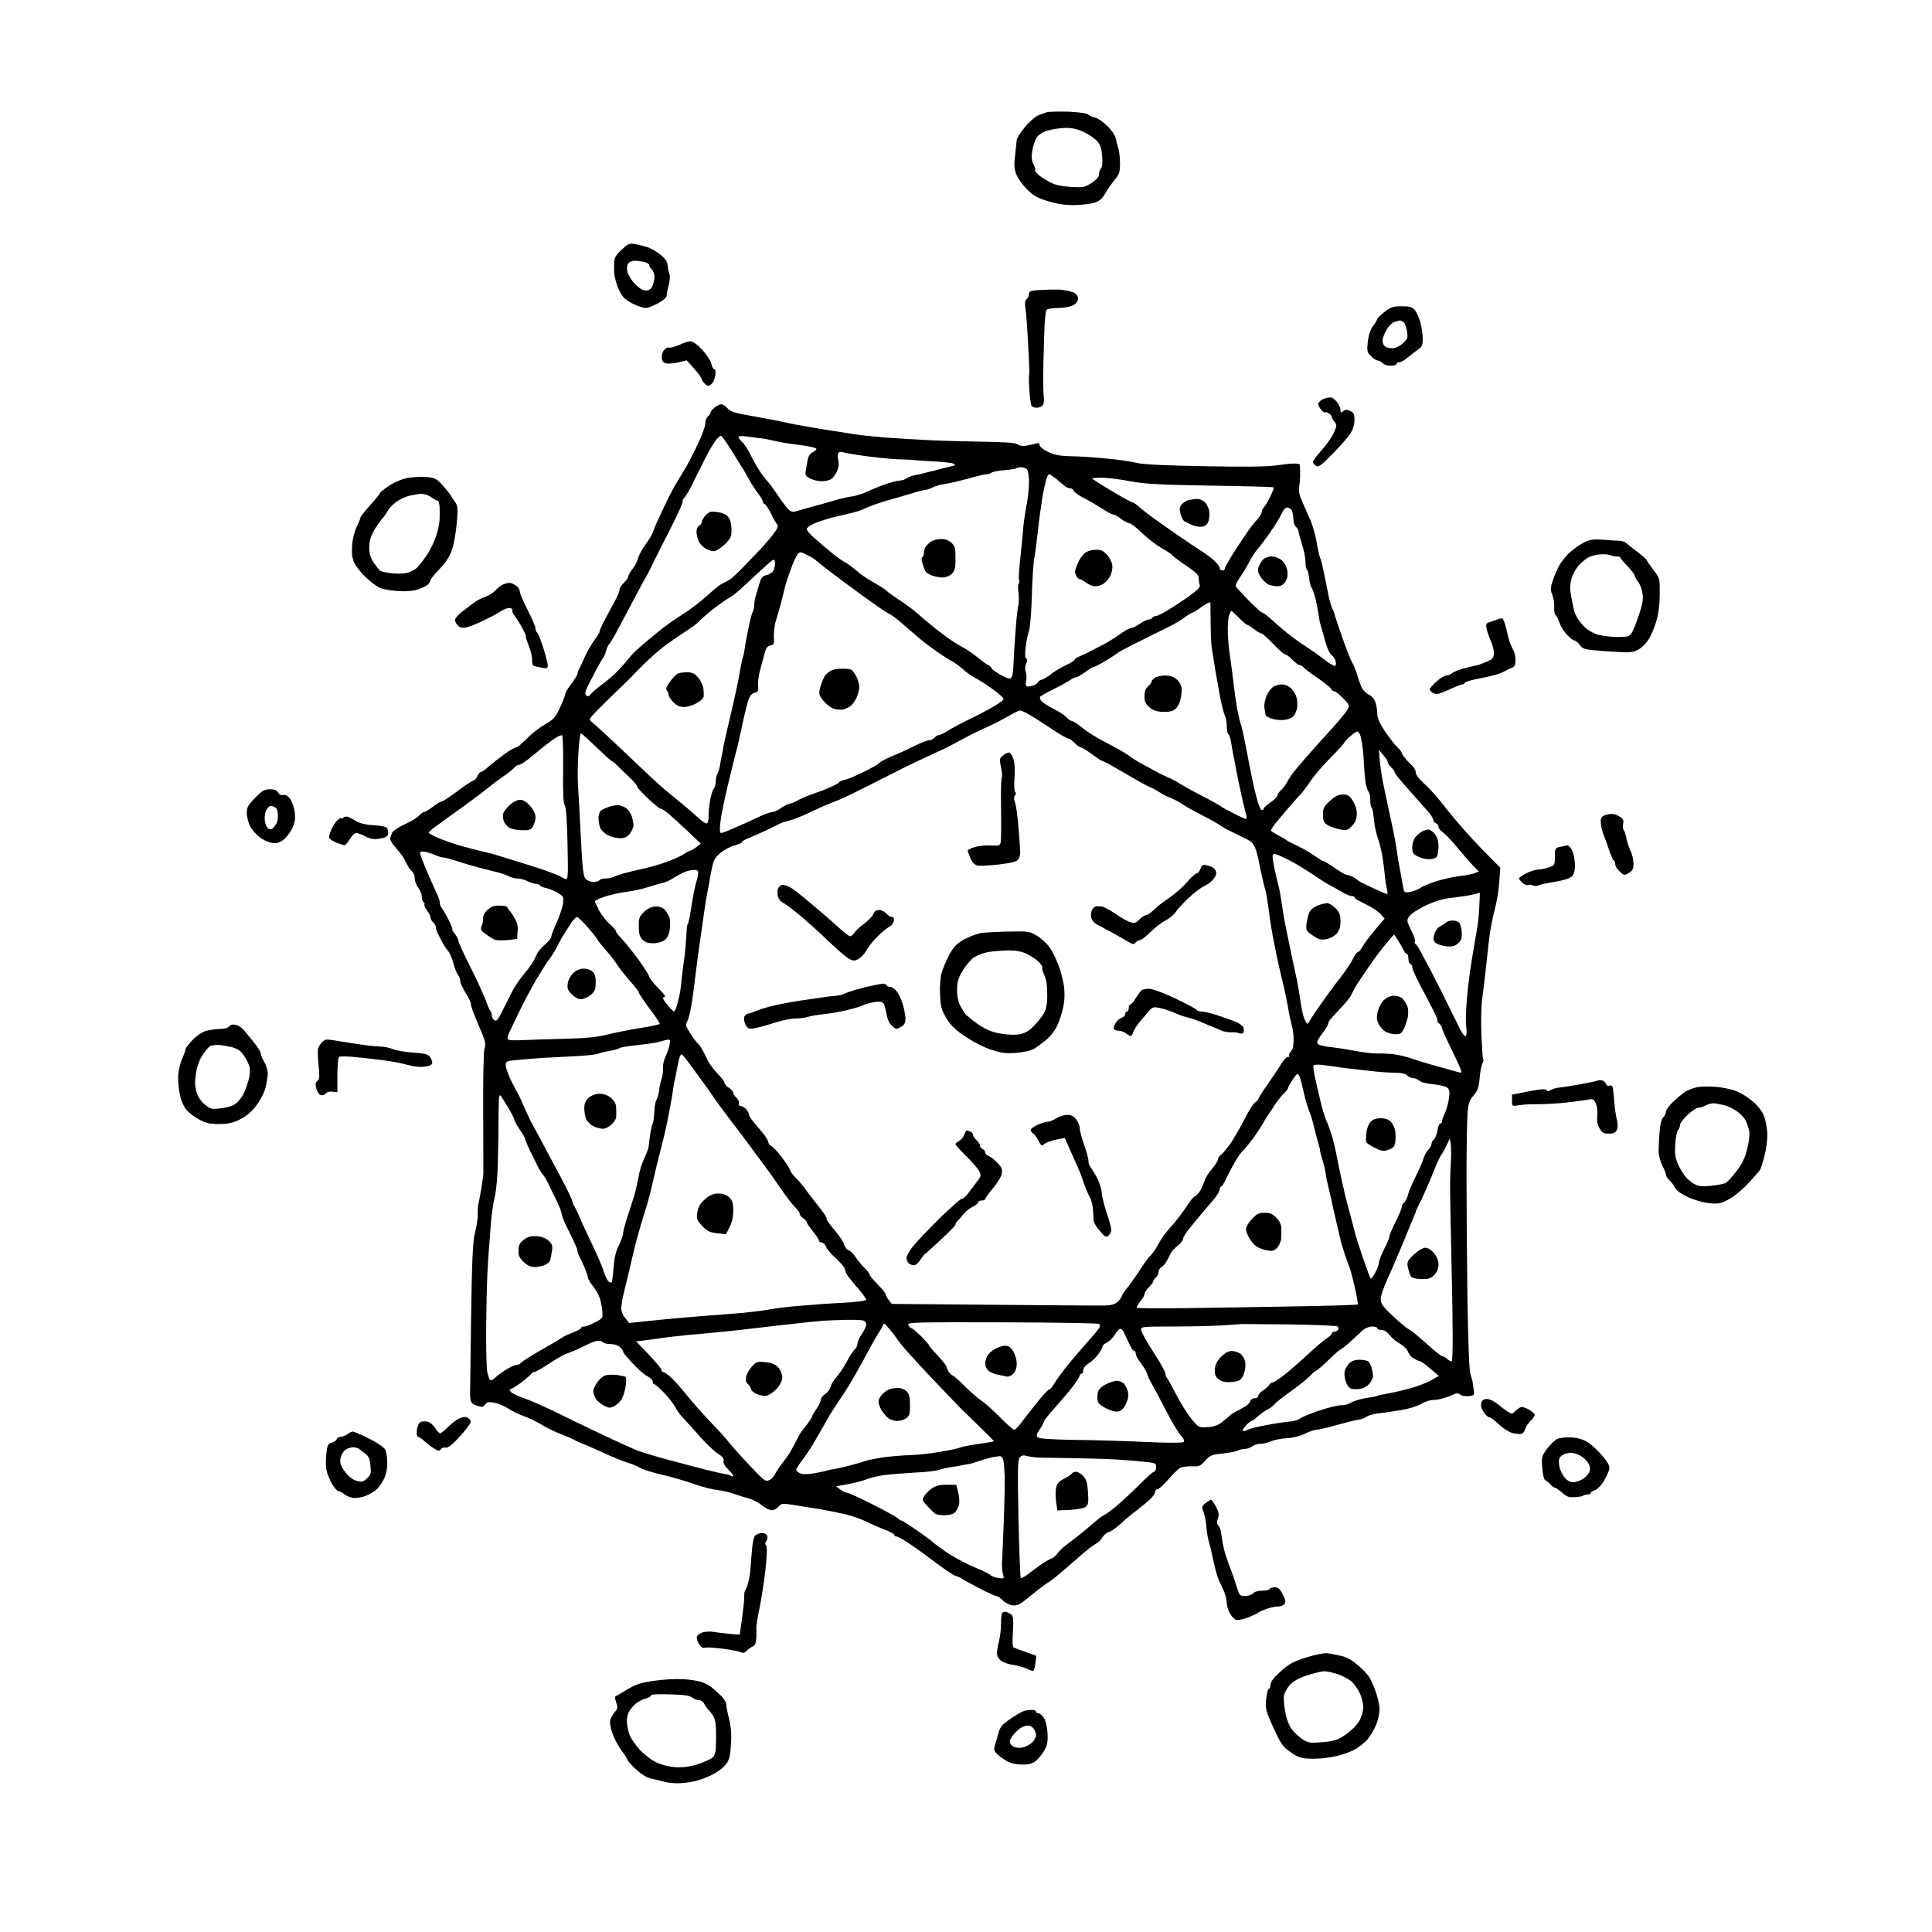 <?xml version="1.0" standalone="no"?>
<!DOCTYPE svg PUBLIC "-//W3C//DTD SVG 20010904//EN"
 "http://www.w3.org/TR/2001/REC-SVG-20010904/DTD/svg10.dtd">
<svg version="1.0" xmlns="http://www.w3.org/2000/svg"
 width="1104pt" height="1104pt" viewBox="0 0 1104 1104"
 preserveAspectRatio="xMidYMid meet">
<g transform="translate(0,1104) scale(0.1,-0.1)"
fill="#000000" stroke="none">
<g>
<path d="M6103 10402 c-56 1 -110 0 -120 -3 -10 -3 -32 -11 -50 -18 -17 -7
-52 -37 -77 -68 -25 -30 -46 -63 -46 -72 -1 -9 -5 -47 -9 -85 -7 -52 -6 -78 5
-109 8 -22 36 -62 62 -88 38 -38 62 -51 122 -69 53 -16 98 -23 151 -22 42 1
93 7 114 14 28 9 45 24 61 53 12 22 36 56 53 77 27 32 31 44 31 94 0 32 -4 71
-10 88 -5 17 -12 43 -15 58 -3 15 -24 46 -48 68 -23 23 -53 44 -67 47 -14 3
-32 11 -40 18 -9 8 -53 14 -117 17z m-16 -93 c36 1 69 -6 105 -23 29 -13 64
-37 78 -53 18 -21 25 -43 28 -86 3 -36 0 -63 -7 -70 -6 -6 -11 -21 -11 -33 0
-14 -14 -31 -42 -49 -38 -25 -47 -27 -118 -23 -54 3 -91 11 -121 27 -24 13
-54 32 -66 43 -12 12 -21 24 -18 28 2 3 -2 18 -10 33 -10 20 -12 41 -6 78 5
28 17 62 28 77 11 15 37 30 64 37 24 7 67 13 96 14z"/>
</g>
<g>
<path d="M3629 9645 c-33 6 -41 2 -78 -33 -34 -32 -41 -46 -42 -78 -1 -21 0
-48 1 -59 1 -11 8 -40 16 -65 9 -25 25 -56 37 -69 12 -13 41 -32 65 -42 24
-11 52 -19 63 -19 10 0 42 12 69 27 31 17 50 34 50 45 0 10 5 37 12 61 6 25 8
52 3 63 -4 10 -9 32 -10 48 -1 20 -13 38 -40 60 -21 17 -54 36 -73 43 -20 6
-52 15 -73 18z m-4 -95 c12 0 37 -3 54 -6 17 -4 31 -12 31 -19 0 -7 7 -18 15
-25 8 -7 15 -25 15 -41 0 -15 -5 -40 -12 -54 -8 -17 -19 -25 -38 -25 -17 0
-38 13 -62 38 -20 20 -39 52 -43 70 -4 21 -2 38 5 47 7 8 23 15 35 15z"/>
</g>
<g>
<path d="M6055 9385 c-27 1 -78 0 -112 -2 -53 -3 -63 -7 -63 -22 0 -10 -6 -24
-13 -30 -11 -8 -12 -24 -6 -63 4 -29 10 -116 14 -193 4 -77 7 -147 7 -155 0
-8 -1 -24 -2 -35 -1 -11 0 -50 3 -87 3 -37 8 -72 12 -78 3 -5 17 -10 29 -10
13 0 28 6 34 13 6 7 9 26 7 42 -2 17 -4 62 -4 100 0 39 2 144 5 235 3 114 8
167 17 172 7 4 36 8 65 8 29 0 66 7 82 15 20 10 30 23 30 39 0 15 -9 27 -27
35 -16 7 -50 14 -78 16z"/>
</g>
<g>
<path d="M8010 9290 c-48 0 -63 -5 -98 -32 -23 -18 -42 -36 -42 -41 0 -4 -11
-23 -24 -40 -15 -21 -26 -52 -30 -90 -6 -52 -4 -60 18 -82 14 -14 31 -25 39
-25 8 0 20 -7 27 -15 7 -8 28 -15 46 -15 19 0 34 5 34 10 0 6 7 10 16 10 9 0
31 12 49 28 18 15 45 35 59 45 21 14 26 26 26 60 0 24 -6 65 -13 92 -7 28 -22
60 -32 73 -16 18 -30 22 -75 22z m-10 -81 c3 0 11 -3 19 -8 8 -5 17 -29 21
-53 6 -39 4 -45 -24 -70 -20 -18 -42 -28 -61 -28 -17 0 -36 5 -43 12 -7 7 -12
21 -12 33 0 11 10 38 23 60 13 23 33 42 47 46 14 4 27 7 30 8z"/>
</g>
<g>
<path d="M3946 9090 c-11 0 -41 -9 -65 -21 -25 -11 -50 -18 -57 -15 -7 3 -20
-4 -29 -14 -9 -10 -15 -30 -13 -46 2 -20 9 -28 28 -31 14 -2 45 1 70 7 l44 11
43 -48 c23 -26 42 -53 43 -59 0 -6 8 -18 18 -27 15 -14 22 -15 35 -4 10 6 20
29 24 50 3 23 2 37 -5 37 -6 0 -14 14 -17 32 -4 17 -28 53 -53 80 -26 28 -53
48 -66 48z"/>
</g>
<g>
<path d="M7602 8769 c-9 0 -27 -4 -40 -9 -12 -5 -25 -16 -28 -24 -3 -8 4 -25
15 -37 12 -13 21 -20 21 -16 0 4 9 3 20 -3 11 -6 20 -16 20 -22 0 -6 7 -19 16
-29 14 -16 14 -21 -4 -62 -11 -24 -43 -70 -71 -101 -29 -32 -51 -62 -48 -69 2
-6 10 -15 19 -20 12 -8 32 7 92 69 43 43 89 96 102 116 15 24 24 52 24 78 0
33 -4 42 -25 52 -19 8 -28 8 -40 -2 -13 -10 -15 -9 -15 7 0 11 -9 32 -21 47
-11 14 -28 26 -37 25z"/>
</g>
<g>
<path d="M4121 8730 c-9 -1 -26 -9 -38 -19 -13 -11 -23 -24 -23 -29 0 -5 -7
-15 -15 -22 -8 -7 -15 -25 -15 -41 0 -15 -18 -65 -40 -111 -21 -46 -52 -106
-68 -134 -16 -27 -41 -68 -54 -90 -14 -21 -48 -86 -75 -144 -28 -58 -54 -116
-58 -130 -4 -13 -15 -36 -25 -50 -9 -14 -26 -39 -38 -56 -11 -18 -24 -45 -28
-60 -4 -16 -18 -42 -31 -57 -12 -16 -23 -34 -23 -41 0 -7 -11 -23 -25 -36 -14
-13 -25 -31 -25 -40 0 -9 -12 -39 -27 -66 -15 -27 -42 -77 -60 -111 -18 -35
-30 -63 -27 -63 3 0 -10 -21 -29 -47 -19 -27 -44 -70 -56 -98 -12 -27 -26 -58
-31 -67 -6 -10 -10 -23 -10 -28 0 -6 -16 -32 -35 -57 -19 -25 -35 -52 -35 -59
0 -8 -14 -43 -30 -78 -27 -56 -38 -69 -85 -95 -30 -17 -77 -53 -104 -81 -27
-27 -54 -50 -60 -50 -6 0 -35 -16 -64 -36 -28 -21 -69 -52 -90 -70 -20 -19
-42 -34 -47 -34 -6 0 -16 -11 -22 -25 -6 -14 -16 -25 -22 -25 -6 0 -47 -27
-91 -60 -44 -33 -85 -60 -91 -60 -6 0 -28 -13 -50 -30 -21 -16 -44 -30 -50
-30 -6 0 -19 -9 -30 -21 -10 -12 -47 -34 -81 -49 -33 -15 -66 -37 -72 -48 -6
-12 -11 -28 -11 -37 0 -8 14 -31 32 -50 17 -19 37 -45 44 -57 7 -13 17 -32 23
-43 5 -12 16 -27 25 -34 9 -7 16 -26 16 -41 0 -15 9 -39 20 -53 11 -14 20 -37
20 -50 0 -14 5 -29 10 -32 6 -4 8 -10 5 -15 -2 -4 4 -19 15 -33 11 -14 20 -32
20 -40 0 -8 7 -20 15 -27 8 -7 15 -19 15 -26 0 -8 4 -22 9 -32 4 -9 16 -33 26
-52 10 -19 26 -44 36 -55 10 -11 23 -42 30 -70 7 -27 19 -57 26 -66 7 -8 13
-24 13 -35 0 -11 14 -41 30 -67 17 -26 30 -54 30 -61 0 -8 7 -31 15 -52 9 -22
20 -48 24 -59 5 -11 18 -42 29 -69 15 -38 18 -56 10 -80 -5 -17 -8 -175 -7
-361 1 -181 1 -339 1 -350 0 -11 -6 -49 -11 -84 -6 -35 -14 -75 -17 -90 -3
-14 -5 -43 -4 -63 0 -20 -6 -65 -15 -99 -13 -49 -18 -145 -23 -478 -3 -229 -6
-433 -6 -454 0 -22 6 -42 15 -48 7 -5 25 -12 38 -16 17 -4 26 -1 33 11 8 14
18 16 51 11 23 -4 59 -19 80 -33 21 -14 61 -34 89 -44 27 -9 71 -30 97 -46 25
-16 78 -42 116 -57 39 -15 75 -31 80 -35 6 -4 30 -15 55 -24 25 -10 77 -33
115 -51 39 -18 95 -41 125 -51 30 -9 66 -24 78 -32 13 -9 67 -25 120 -38 54
-12 137 -36 185 -53 48 -17 109 -33 135 -35 26 -3 67 -12 92 -21 25 -9 63 -21
85 -26 22 -6 57 -23 77 -40 20 -16 46 -29 58 -29 12 0 29 9 38 20 16 19 22 20
82 11 36 -6 103 -17 150 -24 47 -8 117 -22 155 -31 39 -10 92 -29 118 -42 27
-14 73 -34 103 -45 30 -11 54 -25 54 -30 0 -5 6 -9 13 -9 6 0 38 -17 69 -38
31 -20 99 -69 150 -108 52 -39 105 -75 118 -79 14 -4 30 -11 35 -15 6 -5 49
-29 97 -54 48 -25 94 -46 101 -46 7 0 24 -11 36 -24 12 -13 37 -26 54 -29 25
-3 41 2 72 27 22 17 42 33 45 36 3 3 23 19 44 35 22 17 48 35 57 40 10 6 41
31 71 57 29 25 76 66 105 91 28 25 65 53 81 63 17 9 36 28 42 40 7 12 22 25
34 28 12 3 43 25 69 48 25 24 67 59 93 78 25 19 59 47 75 62 16 14 29 34 29
42 0 9 6 16 14 16 7 0 35 25 61 55 26 30 56 60 68 67 12 6 43 10 68 9 41 -2
49 2 76 32 26 30 37 35 98 41 37 4 76 11 86 16 10 6 28 10 41 10 13 0 33 7 44
15 10 8 32 15 47 15 16 0 43 6 60 14 18 8 59 16 93 18 36 2 77 13 102 26 24
12 53 22 65 22 12 0 63 12 112 26 50 14 106 28 125 31 19 3 42 11 50 18 8 7
40 15 70 19 30 3 89 12 130 19 42 7 92 23 112 35 19 12 49 22 65 22 17 0 45 5
64 11 19 6 44 15 56 21 16 8 26 8 37 -1 8 -7 30 -11 48 -9 29 3 33 6 30 28 -2
14 -4 34 -6 45 -1 11 -8 36 -14 55 -7 22 -13 189 -17 445 -3 226 -5 538 -5
695 0 157 3 315 6 352 5 54 12 73 35 99 22 25 29 44 34 98 3 36 10 74 16 84 5
10 7 22 4 26 -3 5 -7 69 -10 142 -3 74 -1 166 5 204 5 39 15 117 21 175 6 58
15 138 20 178 5 40 18 108 29 150 12 42 24 114 27 160 l6 84 -110 111 c-60 62
-147 160 -192 218 -45 59 -104 127 -132 150 -29 26 -49 52 -49 65 0 11 -10 30
-22 41 -13 11 -31 30 -40 42 -10 12 -18 25 -18 29 0 5 -12 19 -26 33 -14 13
-46 54 -70 90 -31 47 -44 77 -44 101 0 19 -5 49 -11 66 -6 18 -22 36 -38 43
-15 7 -33 26 -41 42 -7 16 -19 50 -26 75 -8 25 -20 55 -27 66 -8 12 -33 75
-56 141 -23 66 -44 128 -46 138 -2 9 -7 23 -12 30 -4 6 -14 39 -21 72 -7 33
-19 93 -27 133 -8 40 -17 77 -21 83 -4 7 -13 46 -20 88 -7 42 -23 99 -35 126
-12 28 -33 74 -46 104 -18 39 -23 63 -19 90 3 20 6 56 5 81 0 24 -1 46 -3 47
-1 2 -13 3 -27 4 -13 1 -60 -4 -104 -10 -54 -8 -187 -10 -415 -5 -229 4 -351
10 -385 19 -27 7 -106 19 -175 25 -69 7 -161 13 -205 13 -61 2 -91 7 -127 25
-27 13 -48 31 -48 39 0 11 -6 13 -22 8 -13 -4 -38 -9 -56 -12 -19 -3 -39 0
-48 8 -11 9 -68 13 -202 15 -102 2 -241 5 -307 9 -66 3 -178 10 -250 15 -71 6
-157 15 -190 21 -33 6 -87 15 -120 19 -33 5 -87 14 -120 20 -33 6 -71 13 -85
15 -14 3 -45 9 -70 15 -25 5 -101 20 -169 32 -101 17 -128 26 -144 45 -11 13
-28 23 -36 23z m-1 -180 c4 0 27 -32 51 -70 24 -39 54 -86 66 -106 13 -19 33
-54 45 -77 13 -23 35 -58 51 -78 15 -20 27 -41 27 -47 0 -7 4 -12 9 -12 5 0
22 -25 37 -55 14 -31 30 -58 35 -61 5 -3 4 -15 -2 -27 -7 -12 -29 -42 -51 -67
-21 -25 -45 -52 -54 -60 -8 -8 -32 -33 -52 -54 -20 -22 -49 -51 -63 -65 -15
-14 -33 -31 -40 -37 -8 -5 -21 -13 -29 -17 -8 -4 -24 -13 -35 -19 -11 -7 -47
-37 -80 -67 -33 -30 -94 -76 -135 -102 -41 -26 -95 -64 -120 -84 -25 -20 -71
-57 -102 -84 -32 -27 -68 -61 -80 -77 -12 -16 -40 -48 -62 -72 -23 -24 -63
-60 -91 -79 -27 -20 -58 -46 -67 -57 -12 -16 -20 -18 -28 -10 -8 8 -7 20 5 45
9 19 31 62 49 96 18 34 37 68 43 75 6 7 13 25 17 40 3 15 12 33 19 40 7 7 31
49 54 93 24 44 65 123 93 175 27 52 54 102 60 110 5 8 27 51 48 95 22 44 67
134 101 200 33 65 61 127 61 137 0 9 4 20 10 23 5 3 26 38 46 78 19 40 54 109
77 154 23 45 51 91 61 102 11 12 22 21 26 21z m153 -5 c28 -4 66 -9 82 -10 17
-2 48 -9 70 -14 22 -6 85 -17 140 -23 55 -7 100 -17 100 -23 0 -5 -10 -14 -22
-20 -14 -6 -24 -21 -28 -45 -3 -19 -8 -47 -11 -62 -4 -22 0 -29 25 -42 16 -9
47 -16 68 -16 21 0 46 7 55 14 10 7 24 28 32 46 9 21 11 43 6 60 -4 15 -4 33
0 40 5 8 15 10 26 6 10 -4 75 -15 144 -24 69 -9 154 -17 190 -17 36 -1 67 -3
70 -4 3 -1 52 -4 109 -7 57 -3 111 -9 120 -14 13 -7 10 -10 -14 -15 -17 -4
-55 -13 -85 -21 -30 -8 -64 -16 -75 -19 -11 -3 -33 -8 -50 -11 -16 -3 -36 -11
-43 -17 -8 -6 -26 -12 -40 -13 -15 -1 -49 -10 -77 -19 -27 -9 -74 -28 -104
-42 -30 -14 -73 -28 -95 -30 -23 -3 -78 -16 -123 -30 -45 -13 -90 -26 -100
-28 -10 -2 -40 -11 -68 -19 -45 -14 -51 -14 -68 2 -11 9 -39 47 -63 83 -25 36
-54 76 -67 89 -12 13 -34 44 -49 69 -15 25 -36 64 -47 87 -11 22 -29 49 -41
59 -11 10 -20 23 -20 28 0 6 20 7 53 2z m1562 -175 c11 0 26 -5 33 -12 7 -7
12 -39 12 -74 0 -34 -7 -98 -16 -141 -8 -43 -17 -107 -19 -143 -3 -36 -10
-109 -16 -162 -6 -54 -9 -104 -6 -113 4 -8 3 -17 -2 -19 -4 -3 -5 -27 -1 -54
3 -27 3 -61 -2 -77 -4 -15 -10 -73 -14 -129 -4 -56 -8 -113 -9 -128 -1 -16 -3
-52 -4 -80 -1 -29 -5 -59 -10 -67 -8 -13 -17 -11 -57 9 -25 14 -52 32 -58 42
-6 10 -15 18 -19 18 -5 0 -29 18 -55 39 -26 21 -65 49 -87 60 -22 12 -56 33
-75 46 -19 13 -59 43 -89 67 -30 24 -75 61 -100 84 -25 22 -73 57 -106 78 -33
22 -64 44 -70 51 -5 6 -37 27 -70 45 -33 18 -79 49 -101 69 -23 20 -54 43 -70
51 -16 8 -50 33 -76 55 -27 22 -68 57 -93 79 -25 21 -45 45 -45 53 0 7 21 23
48 34 26 11 88 30 137 41 50 11 97 23 105 26 8 3 17 6 20 7 3 1 21 9 40 17 19
9 69 26 110 38 41 11 103 30 138 40 34 11 69 20 78 20 8 0 28 7 44 15 16 8 48
17 72 20 24 3 82 17 130 30 48 14 95 25 105 25 11 0 23 4 29 9 5 5 37 11 72
14 35 3 66 8 69 11 4 3 16 6 28 6z m161 -40 c3 0 20 -11 38 -25 17 -14 38 -32
47 -40 9 -8 23 -15 33 -15 9 0 19 -7 22 -15 3 -8 27 -25 52 -38 26 -13 73 -40
104 -60 31 -20 62 -37 69 -37 7 0 27 -11 45 -25 18 -14 40 -25 48 -25 8 0 41
-25 72 -56 32 -31 83 -70 113 -87 31 -17 58 -35 59 -39 2 -5 37 -31 78 -59 57
-38 74 -55 74 -73 0 -14 3 -31 6 -40 4 -10 -13 -28 -55 -58 -33 -24 -87 -60
-120 -80 -33 -21 -67 -38 -75 -38 -8 0 -18 -4 -21 -10 -3 -5 -13 -10 -21 -10
-8 0 -32 -11 -52 -25 -20 -14 -43 -25 -52 -25 -8 0 -38 -17 -66 -38 -28 -20
-77 -50 -110 -66 -32 -16 -66 -33 -74 -38 -8 -4 -27 -13 -42 -19 -16 -6 -28
-15 -28 -19 0 -4 -21 -18 -47 -30 -27 -12 -64 -34 -83 -49 -19 -16 -45 -31
-58 -35 -12 -4 -22 -11 -22 -16 0 -4 -13 -13 -30 -18 -19 -7 -32 -7 -36 -1 -3
6 -3 21 0 34 3 13 2 34 -3 47 -5 14 -4 32 3 47 7 17 8 25 0 28 -7 2 -8 24 -3
66 4 34 13 76 19 92 6 17 14 107 16 200 3 94 9 190 14 215 5 25 14 92 20 150
6 58 18 146 26 195 9 50 20 100 25 113 5 12 11 22 15 22z m302 -20 c31 0 104
-9 161 -20 86 -16 163 -20 459 -25 196 -3 358 -7 360 -10 2 -2 -6 -26 -19 -52
-13 -26 -29 -54 -36 -61 -7 -7 -13 -19 -13 -26 0 -7 -8 -22 -17 -34 -10 -11
-26 -30 -37 -43 -10 -12 -49 -69 -87 -127 -38 -58 -69 -111 -69 -119 0 -7 -7
-13 -15 -13 -8 0 -15 6 -15 13 0 7 -13 26 -29 41 -16 16 -52 42 -80 60 -27 17
-87 57 -133 89 -46 32 -105 74 -132 93 -27 19 -64 48 -83 64 -18 17 -38 30
-43 30 -6 0 -60 30 -120 66 -61 36 -110 68 -110 70 0 2 26 4 58 4z m1055 -170
c7 0 18 -5 25 -12 7 -7 12 -29 12 -49 0 -20 7 -42 15 -49 8 -7 15 -18 15 -25
0 -7 9 -41 20 -75 11 -34 20 -79 20 -100 0 -20 3 -40 7 -44 4 -3 8 -14 10 -24
2 -9 4 -28 6 -42 2 -14 7 -32 13 -40 5 -8 15 -37 22 -65 6 -27 14 -67 17 -89
2 -21 9 -52 15 -70 5 -17 17 -57 25 -88 8 -31 23 -63 33 -70 10 -7 21 -23 24
-35 4 -13 2 -25 -3 -28 -4 -3 -33 14 -63 37 -30 24 -82 60 -115 81 -33 21 -86
61 -118 88 -32 28 -70 61 -86 75 -15 13 -31 24 -36 24 -4 0 -39 32 -77 70 -38
39 -71 75 -73 81 -2 6 10 29 26 52 16 23 40 62 52 87 13 25 33 56 45 70 13 14
45 56 72 95 27 38 57 86 66 107 9 21 23 38 31 38z m-2740 -272 c23 -11 44 -24
47 -28 3 -3 43 -36 90 -71 47 -36 96 -73 110 -82 14 -10 41 -30 61 -45 20 -15
63 -45 95 -68 33 -22 64 -43 71 -45 6 -2 33 -22 59 -44 26 -22 68 -59 94 -81
26 -23 76 -61 111 -86 35 -24 76 -50 90 -57 14 -7 41 -27 60 -44 19 -18 51
-40 70 -50 19 -10 56 -33 83 -52 28 -19 58 -43 68 -53 19 -18 18 -19 -24 -47
-24 -16 -87 -50 -141 -76 -54 -26 -116 -59 -138 -73 -21 -14 -45 -26 -53 -26
-7 0 -19 -7 -26 -15 -7 -8 -21 -15 -31 -15 -9 0 -44 -13 -76 -29 -32 -16 -76
-37 -98 -46 -22 -9 -56 -24 -75 -33 -19 -9 -36 -20 -38 -24 -2 -4 -38 -25 -81
-46 -43 -22 -92 -43 -109 -47 -18 -3 -34 -10 -37 -15 -3 -5 -24 -17 -48 -27
-23 -11 -67 -28 -97 -38 -30 -10 -68 -26 -85 -35 -16 -10 -39 -20 -50 -22 -11
-1 -34 -13 -52 -25 -17 -13 -39 -23 -49 -23 -9 0 -38 -10 -63 -21 -25 -12 -64
-30 -86 -40 -22 -10 -61 -27 -87 -38 -26 -12 -52 -21 -58 -21 -7 0 -8 20 -4
58 3 31 21 122 40 202 19 80 41 168 48 195 8 28 24 97 36 155 12 58 28 123 35
145 9 28 20 42 36 46 21 5 24 11 21 43 -2 20 4 61 12 89 8 29 19 71 25 94 9
31 17 42 34 45 20 3 22 8 19 50 -1 25 4 66 11 90 8 23 21 70 30 103 8 33 20
78 25 100 6 22 21 67 34 101 12 34 29 68 36 77 13 15 17 15 55 -5z m-185 -42
c2 -14 -2 -34 -8 -46 -6 -11 -24 -23 -39 -26 -23 -5 -31 -14 -41 -47 -7 -23
-16 -55 -21 -71 -5 -16 -9 -40 -9 -53 0 -13 -4 -31 -9 -41 -6 -9 -17 -55 -26
-102 -10 -47 -19 -98 -21 -115 -2 -16 -7 -37 -10 -45 -3 -8 -12 -51 -19 -95
-8 -44 -30 -147 -50 -230 -19 -82 -37 -159 -39 -170 -1 -11 -6 -33 -9 -50 -4
-16 -9 -45 -12 -64 -3 -19 -10 -42 -15 -52 -6 -10 -10 -31 -10 -46 0 -16 -5
-34 -12 -41 -6 -6 -15 -37 -21 -69 -5 -32 -9 -72 -8 -90 0 -18 -3 -35 -9 -38
-5 -3 -23 8 -41 24 -17 16 -60 54 -96 83 -36 29 -88 73 -117 97 -28 24 -124
114 -213 199 -89 85 -172 161 -183 169 -11 8 -20 18 -20 23 0 6 33 42 74 82
40 40 89 87 107 104 19 18 53 51 75 75 23 24 61 62 85 84 24 22 61 54 82 70
22 17 56 41 77 55 20 14 56 37 78 52 22 15 43 32 47 38 3 5 36 34 73 64 37 29
81 60 97 69 17 8 53 37 81 64 28 26 80 74 115 106 62 56 64 58 67 33z m2488
-227 c1 1 1 -50 2 -111 0 -62 3 -129 6 -148 3 -19 12 -75 20 -125 8 -49 22
-125 30 -168 9 -43 20 -87 26 -97 5 -10 10 -37 10 -59 0 -22 4 -42 9 -46 6 -3
13 -27 17 -53 3 -26 22 -121 40 -212 19 -91 39 -177 44 -192 5 -16 5 -28 0
-28 -4 0 -34 13 -66 30 -33 16 -64 33 -70 37 -5 5 -21 14 -35 22 -13 8 -58 32
-99 53 -41 21 -88 48 -105 58 -16 11 -50 29 -75 40 -25 11 -54 25 -65 32 -11
6 -44 24 -72 39 -29 15 -67 39 -85 53 -18 13 -73 45 -123 70 -49 25 -112 63
-139 86 -26 22 -54 40 -61 40 -6 0 -20 9 -31 21 -10 12 -44 34 -75 49 -30 16
-61 35 -68 44 -7 8 -10 19 -8 24 3 4 36 23 74 42 37 18 80 42 95 52 14 10 31
18 37 18 6 0 30 14 53 30 22 17 45 30 50 30 6 0 38 17 71 37 34 21 64 41 67
44 3 3 37 22 75 41 39 20 84 42 100 50 17 9 62 31 100 49 39 19 86 46 106 62
20 15 40 27 44 27 5 0 22 11 39 23 17 13 38 26 46 30 8 3 15 6 16 6z m120 -49
c2 0 21 -18 43 -40 22 -22 43 -40 47 -40 4 0 22 -11 40 -25 18 -14 37 -25 43
-25 5 0 35 -27 67 -60 31 -33 62 -60 69 -60 6 0 24 -13 40 -30 16 -16 34 -30
41 -30 6 0 17 -6 23 -14 7 -8 44 -36 83 -62 38 -26 72 -54 75 -61 3 -7 10 -13
17 -13 7 0 29 -18 51 -40 36 -37 38 -41 25 -65 -7 -14 -50 -65 -94 -114 -45
-48 -104 -114 -132 -147 -29 -32 -63 -72 -76 -89 -14 -16 -32 -44 -41 -60 -8
-17 -24 -39 -36 -49 -12 -11 -21 -25 -21 -31 0 -7 -18 -25 -40 -40 -22 -15
-40 -32 -40 -37 0 -5 -5 -8 -12 -6 -6 2 -20 38 -30 79 -11 41 -25 106 -32 144
-8 39 -21 108 -30 155 -9 47 -21 100 -27 117 -6 18 -15 56 -20 85 -5 29 -14
89 -19 133 -5 44 -14 114 -20 155 -7 41 -13 107 -14 145 -1 39 2 82 7 98 5 15
11 27 13 27z m-1205 -570 c8 0 44 -19 80 -41 35 -23 91 -59 123 -80 33 -22 64
-39 71 -39 6 0 22 -11 35 -25 13 -14 29 -25 35 -25 6 0 36 -18 65 -40 29 -22
58 -40 63 -40 5 0 63 -32 128 -70 65 -39 130 -75 145 -80 15 -6 38 -19 53 -29
14 -9 42 -24 61 -31 19 -7 48 -23 65 -34 16 -12 68 -41 115 -65 47 -24 92 -49
100 -56 8 -7 46 -28 85 -46 38 -19 77 -38 87 -44 9 -5 22 -21 28 -35 7 -14 16
-45 21 -70 4 -25 14 -72 22 -105 7 -33 16 -67 19 -75 3 -8 11 -58 18 -110 6
-52 20 -138 31 -190 10 -52 23 -113 28 -135 5 -22 16 -67 24 -100 8 -33 20
-91 27 -130 6 -38 16 -84 21 -102 6 -17 11 -54 11 -82 1 -35 -4 -57 -15 -69
-10 -10 -14 -22 -10 -25 3 -4 0 -7 -8 -7 -8 0 -23 -16 -34 -34 -11 -19 -46
-71 -77 -116 -32 -45 -58 -86 -58 -90 0 -5 -8 -14 -17 -19 -10 -5 -38 -49 -62
-98 -25 -48 -61 -110 -80 -138 -20 -27 -43 -56 -53 -63 -10 -7 -18 -19 -18
-27 0 -7 -15 -32 -34 -54 -19 -23 -38 -51 -41 -64 -4 -12 -14 -37 -23 -55 -9
-17 -24 -34 -32 -37 -9 -3 -33 -31 -53 -64 -21 -32 -59 -82 -85 -110 -26 -28
-58 -72 -72 -98 -13 -27 -34 -57 -46 -68 -12 -11 -38 -47 -59 -80 -21 -33 -53
-78 -71 -101 -19 -23 -34 -45 -34 -51 0 -5 -10 -19 -22 -31 -17 -15 -37 -21
-73 -22 -27 -1 -313 1 -635 4 l-584 5 -18 23 c-10 13 -18 28 -18 34 0 5 -20
30 -45 55 -24 24 -45 49 -45 55 0 5 -14 23 -31 40 -17 16 -39 43 -50 61 -11
18 -29 35 -39 38 -11 4 -23 18 -26 33 -4 15 -29 53 -57 85 -27 32 -47 60 -44
64 4 3 -15 32 -41 64 -26 32 -60 77 -77 100 -16 23 -43 55 -60 71 -16 16 -30
36 -31 43 -1 7 -21 39 -45 70 -23 31 -50 60 -61 66 -10 5 -18 16 -18 24 0 7
-17 34 -37 58 -21 24 -46 54 -55 66 -10 12 -18 26 -18 33 0 6 -7 20 -17 30 -9
10 -23 18 -31 18 -8 0 -12 6 -9 14 3 8 -3 22 -14 32 -10 9 -19 23 -19 29 0 7
-11 20 -25 29 -14 9 -25 22 -25 29 0 7 -16 28 -35 47 -19 19 -45 52 -57 74
-11 23 -27 53 -35 68 -8 15 -18 30 -23 33 -5 3 -23 26 -39 51 -17 25 -31 49
-31 55 0 5 4 17 9 27 5 9 14 44 20 77 6 33 18 119 26 190 9 72 23 177 32 235
8 58 19 130 23 160 5 30 12 71 16 90 3 19 12 66 19 104 12 61 18 74 52 102 21
18 57 37 81 43 23 6 42 15 42 19 0 5 19 16 43 25 23 10 62 27 87 38 25 12 57
28 73 36 15 8 35 16 45 18 9 2 33 9 52 15 19 7 67 27 105 46 39 18 95 43 125
54 30 11 83 35 117 53 35 17 132 66 215 108 84 43 185 91 223 108 39 17 84 39
100 47 17 9 57 31 90 48 33 18 94 48 135 66 41 19 95 47 120 62 25 15 52 28
61 28z m1926 -120 c6 0 15 -15 19 -32 4 -18 9 -46 11 -63 2 -16 6 -59 7 -95 2
-36 6 -83 10 -105 4 -22 11 -44 16 -49 6 -6 10 -26 10 -46 0 -20 3 -40 7 -43
3 -4 8 -17 9 -30 2 -12 5 -41 8 -65 3 -24 13 -64 22 -90 9 -26 21 -76 26 -112
5 -36 11 -81 12 -101 2 -20 7 -51 11 -68 4 -17 5 -31 2 -31 -2 0 -40 16 -83
36 -43 20 -81 39 -84 43 -3 3 -15 12 -27 19 -13 6 -28 12 -35 12 -7 0 -39 18
-71 40 -31 22 -61 40 -66 40 -4 0 -27 14 -50 30 -23 17 -67 43 -99 57 -31 15
-59 30 -62 33 -3 3 -22 14 -43 25 -21 11 -41 24 -44 28 -2 4 15 31 40 60 24
29 57 67 73 86 16 19 40 46 54 60 14 14 41 51 61 81 20 30 71 89 113 131 42
42 76 80 76 83 0 3 15 20 33 36 17 16 37 30 44 30z m-4438 -10 c3 0 44 -36 89
-80 46 -44 86 -80 89 -80 3 0 16 -10 28 -22 12 -13 43 -43 68 -66 26 -24 47
-49 47 -55 0 -6 28 -37 62 -69 34 -32 66 -58 71 -58 5 0 25 -12 44 -27 19 -16
69 -61 111 -101 l77 -73 -25 -19 c-14 -11 -29 -20 -33 -20 -5 0 -21 -8 -35
-18 -15 -11 -58 -31 -97 -45 -38 -15 -115 -37 -170 -48 -55 -12 -112 -28 -127
-35 -15 -8 -40 -14 -57 -14 -16 0 -33 -4 -36 -10 -3 -5 -19 -10 -34 -10 -15 0
-35 8 -45 18 -13 16 -18 58 -27 238 -6 120 -13 253 -16 294 -3 41 -2 126 2
188 4 61 10 112 14 112z m-107 -11 c4 1 7 -86 6 -193 -2 -136 1 -198 9 -208 8
-9 13 -83 16 -220 4 -186 3 -206 -12 -201 -9 4 -20 9 -26 13 -5 4 -35 16 -65
27 -30 12 -95 33 -145 48 -49 15 -103 32 -120 37 -16 6 -46 14 -65 20 -19 5
-53 13 -75 18 -22 5 -71 18 -110 29 -38 12 -94 31 -122 43 -29 13 -53 26 -53
30 0 4 19 21 43 38 23 17 89 65 147 106 58 42 125 92 150 113 25 20 66 51 91
68 25 17 51 38 58 47 8 9 20 16 28 16 9 0 41 22 72 48 31 26 74 61 96 77 21
17 46 33 55 37 8 4 18 7 22 7z m4692 -113 c14 -16 26 -34 26 -41 0 -7 9 -20
20 -30 11 -10 20 -23 20 -29 0 -6 40 -55 88 -108 48 -54 97 -109 110 -124 12
-15 22 -33 22 -40 0 -6 7 -14 15 -18 8 -3 15 -12 15 -20 0 -9 11 -23 24 -31
13 -9 52 -49 85 -90 34 -41 75 -88 92 -105 l30 -30 -25 -10 c-14 -5 -49 -12
-78 -15 -29 -3 -87 -15 -128 -27 -41 -12 -87 -30 -102 -41 -15 -10 -43 -21
-61 -24 -33 -5 -34 -4 -40 33 -4 22 -11 64 -17 94 -6 30 -15 84 -20 120 -5 36
-14 83 -19 105 -5 22 -19 87 -31 145 -13 58 -27 128 -32 155 -5 28 -12 75 -14
105 l-5 55 25 -29z m-5476 -553 c15 -3 41 -11 59 -19 17 -8 38 -14 48 -14 9 0
55 -13 103 -29 48 -15 123 -36 167 -46 44 -10 90 -24 102 -32 12 -7 35 -13 50
-13 15 0 41 -7 57 -15 15 -8 37 -15 47 -15 10 0 20 -4 24 -9 3 -5 20 -13 38
-16 17 -4 47 -16 66 -28 31 -19 33 -23 28 -61 -3 -23 -20 -71 -36 -108 -17
-37 -31 -73 -31 -81 0 -7 -14 -25 -32 -41 -18 -15 -38 -37 -45 -49 -6 -12 -17
-33 -23 -46 -6 -13 -30 -46 -54 -75 -24 -28 -55 -73 -69 -101 -14 -27 -39 -78
-57 -113 -26 -52 -34 -61 -46 -51 -8 6 -14 19 -14 28 0 9 -4 21 -9 26 -5 6
-18 37 -30 70 -13 33 -51 117 -87 187 -35 70 -64 133 -64 141 0 8 -9 26 -21
41 -11 14 -18 26 -15 26 4 0 -6 24 -20 53 -14 28 -32 59 -39 67 -7 8 -12 23
-12 32 0 10 -7 32 -16 50 -9 18 -34 76 -57 128 -22 52 -40 100 -40 106 0 7 11
9 28 7z m4856 -13 c8 0 43 -15 78 -33 35 -17 98 -56 142 -85 43 -30 88 -58
100 -63 11 -5 39 -21 61 -34 22 -14 48 -25 58 -25 9 0 17 -3 17 -7 0 -5 10
-13 23 -19 12 -6 40 -21 62 -32 22 -11 51 -32 64 -45 l23 -26 -56 -66 c-31
-37 -63 -80 -71 -96 -9 -16 -20 -29 -25 -29 -6 0 -18 -17 -28 -37 -9 -21 -44
-73 -77 -115 -33 -42 -82 -109 -110 -149 -27 -39 -54 -80 -60 -90 -5 -11 -12
-19 -15 -19 -3 0 -12 16 -19 35 -7 19 -16 65 -21 102 -5 38 -14 88 -19 113 -6
25 -17 77 -25 115 -8 39 -23 113 -34 165 -11 52 -23 120 -27 150 -4 30 -10 71
-15 90 -5 19 -13 53 -18 75 -6 22 -13 59 -17 83 -5 34 -4 42 9 42z m-3321 -91
c19 1 27 -4 27 -16 0 -10 -6 -38 -14 -63 -7 -25 -19 -87 -26 -137 -8 -51 -17
-93 -20 -93 -3 0 -7 -30 -8 -67 -2 -38 -7 -99 -13 -138 -6 -38 -12 -92 -15
-120 -2 -27 -7 -63 -11 -80 -4 -16 -7 -32 -8 -35 -1 -3 -5 -17 -9 -32 -5 -16
-11 -28 -15 -28 -3 0 -21 18 -39 40 -18 22 -28 40 -23 40 6 0 11 3 11 8 0 4
-20 27 -45 52 -24 25 -44 51 -45 58 0 8 -27 51 -59 95 -33 45 -76 99 -95 119
-20 20 -36 41 -36 46 0 6 -16 24 -36 42 -20 17 -47 52 -60 76 -13 25 -24 49
-24 54 0 5 29 18 65 29 36 11 91 23 123 26 31 4 82 15 112 25 30 9 69 21 85
24 17 4 41 15 55 24 14 9 41 24 60 34 19 9 47 17 63 17z m4493 -130 c1 1 -1
-36 -3 -81 -2 -46 -8 -105 -14 -133 -5 -27 -18 -105 -29 -172 -11 -67 -23
-162 -27 -210 -4 -48 -7 -104 -7 -123 0 -19 2 -48 4 -65 2 -16 0 -32 -5 -35
-6 -3 -20 15 -32 40 -13 25 -47 95 -77 155 -29 61 -73 146 -96 190 -24 44 -49
92 -57 107 -8 15 -19 30 -24 33 -5 4 -7 11 -3 16 3 5 -7 34 -22 63 -26 52 -27
56 -11 80 9 14 51 41 94 62 57 26 100 39 158 45 44 5 96 13 115 18 19 5 36 9
36 10z m-5159 -139 c6 0 33 -26 60 -57 28 -32 54 -65 59 -75 5 -9 25 -34 44
-55 19 -21 48 -58 65 -83 16 -25 51 -69 77 -98 27 -30 48 -58 48 -63 0 -5 27
-45 60 -90 33 -44 60 -84 60 -89 0 -4 -49 -15 -109 -24 -60 -10 -144 -26 -187
-37 -58 -15 -123 -22 -249 -25 -93 -2 -205 -6 -247 -8 -63 -2 -78 0 -78 12 0
7 6 26 14 40 7 15 32 68 56 117 24 50 66 128 93 175 28 47 62 101 77 120 14
19 34 51 43 70 10 19 23 44 29 55 7 11 26 41 43 67 16 27 35 48 42 48z m4670
-100 c0 0 11 -17 24 -37 13 -21 27 -46 31 -55 4 -10 11 -18 16 -18 5 0 10 -12
10 -27 0 -15 5 -29 11 -31 6 -2 11 -10 11 -19 0 -8 14 -42 32 -76 17 -34 35
-69 40 -77 4 -8 23 -45 42 -81 19 -37 33 -69 30 -71 -2 -3 2 -11 11 -18 8 -7
15 -18 15 -25 0 -6 25 -62 55 -123 30 -61 55 -116 55 -122 0 -5 -2 -10 -4 -10
-2 0 -35 9 -72 20 -38 11 -85 24 -104 29 -19 5 -64 19 -100 31 -36 13 -87 24
-115 27 -27 2 -69 4 -91 3 -23 0 -75 6 -115 14 -41 8 -104 18 -141 22 -37 3
-72 12 -78 19 -7 9 0 25 25 58 19 25 35 51 35 58 0 7 7 19 15 28 8 9 35 38 60
65 26 27 51 58 56 70 5 11 19 38 31 58 13 20 47 71 77 114 29 43 72 99 95 126
22 26 42 48 43 48z m-4148 -601 c10 1 12 -7 7 -30 -3 -17 -14 -47 -23 -67 -10
-20 -16 -49 -14 -64 1 -16 -2 -43 -8 -61 -6 -17 -13 -49 -15 -70 -3 -21 -9
-44 -14 -50 -6 -7 -11 -37 -13 -67 -1 -30 -5 -62 -9 -70 -5 -8 -11 -37 -15
-65 -4 -27 -8 -59 -9 -70 -2 -11 -13 -40 -25 -65 -12 -25 -27 -72 -32 -105 -6
-33 -17 -80 -24 -105 -8 -25 -26 -80 -40 -124 -14 -43 -25 -87 -25 -96 0 -10
-11 -40 -24 -67 -17 -33 -26 -72 -30 -127 -3 -43 -8 -81 -11 -84 -2 -3 -11 0
-18 6 -8 7 -19 31 -26 54 -7 24 -38 97 -70 163 -32 66 -64 136 -71 155 -8 19
-20 44 -27 55 -7 11 -13 25 -13 32 0 8 -32 73 -71 146 -39 72 -90 168 -113
212 -24 44 -48 89 -54 100 -6 11 -23 47 -37 80 -15 33 -30 67 -35 75 -5 8 -23
43 -40 76 -16 34 -30 73 -30 86 0 24 4 26 68 31 37 4 103 9 147 12 44 2 129 7
188 10 60 3 116 9 125 14 10 4 37 11 61 15 24 4 49 10 55 14 6 3 18 8 26 9 8
2 53 8 100 13 47 5 99 13 115 19 17 5 36 10 44 10z m93 -101 c11 -13 45 -58
76 -102 32 -43 75 -104 97 -136 22 -32 64 -88 93 -126 30 -38 92 -121 138
-184 47 -63 88 -119 92 -125 4 -5 31 -44 60 -86 29 -42 63 -86 77 -99 14 -13
25 -29 25 -37 0 -7 9 -18 20 -25 11 -7 20 -17 20 -22 0 -5 16 -28 35 -52 19
-23 35 -47 35 -53 0 -6 7 -11 15 -11 9 0 19 -10 24 -22 5 -13 26 -39 47 -59
22 -20 45 -44 52 -53 6 -8 12 -20 12 -26 0 -7 10 -25 23 -42 12 -16 39 -49 60
-72 20 -24 37 -48 37 -53 0 -6 -52 -13 -122 -17 -68 -3 -179 -11 -248 -17 -69
-5 -150 -15 -180 -21 -30 -6 -95 -14 -145 -19 -49 -5 -157 -13 -240 -19 -82
-7 -211 -18 -285 -26 l-135 -14 -22 28 c-13 15 -23 40 -23 55 0 16 7 59 16 95
9 37 20 83 25 102 4 19 20 85 34 145 15 61 40 148 55 195 16 47 38 128 49 180
12 52 30 129 41 170 11 41 30 118 41 170 11 52 24 124 30 160 5 36 11 74 14
85 3 11 9 43 14 70 5 28 12 58 16 68 7 16 9 16 27 -5z m3641 -43 c23 -3 58 -7
78 -10 20 -4 51 -8 70 -10 19 -2 75 -8 124 -14 50 -6 115 -11 146 -11 38 0 61
-5 69 -15 7 -8 22 -15 33 -15 11 0 28 -7 37 -15 9 -9 45 -18 81 -21 35 -3 71
-12 80 -20 13 -12 14 -24 8 -65 -4 -27 -15 -64 -23 -81 -9 -17 -16 -37 -16
-45 0 -7 -4 -13 -10 -13 -5 0 -13 -18 -16 -40 -4 -22 -13 -45 -20 -51 -8 -6
-14 -18 -14 -26 0 -7 -9 -23 -19 -34 -11 -12 -22 -33 -26 -47 -4 -15 -24 -61
-44 -102 -21 -42 -42 -90 -45 -107 -4 -17 -14 -37 -22 -44 -8 -6 -14 -18 -14
-27 0 -8 -16 -46 -35 -83 -19 -38 -35 -75 -35 -83 0 -7 -13 -40 -30 -72 -16
-32 -30 -67 -30 -77 0 -10 -9 -36 -21 -58 -11 -23 -23 -38 -27 -35 -3 4 -23
57 -44 119 -21 61 -40 122 -43 133 -3 12 -16 64 -30 115 -14 52 -27 103 -30
114 -2 11 -11 52 -20 90 -9 39 -20 95 -26 125 -5 30 -17 80 -25 110 -9 30 -24
73 -34 95 -10 22 -26 74 -35 115 -10 41 -24 102 -31 134 -7 33 -11 63 -8 68 3
4 24 6 47 3z m-129 -62 c5 -10 15 -45 22 -78 7 -33 18 -76 25 -95 6 -19 15
-44 20 -55 4 -11 15 -51 24 -90 10 -38 20 -77 23 -85 3 -8 5 -18 4 -21 0 -3 6
-28 14 -55 9 -27 17 -64 20 -83 2 -19 9 -52 15 -75 6 -23 17 -70 24 -106 8
-36 22 -94 30 -130 8 -36 17 -72 19 -81 3 -9 12 -39 20 -65 9 -27 21 -58 25
-69 5 -11 20 -64 32 -118 12 -53 20 -99 18 -101 -3 -3 -164 -8 -359 -11 -195
-4 -476 -8 -625 -10 -148 -2 -273 -1 -278 2 -4 2 4 18 18 35 14 16 25 36 25
43 0 8 11 25 25 39 14 14 25 29 25 34 0 5 7 15 15 22 8 7 15 21 15 31 0 10 7
22 16 27 8 5 22 20 29 33 8 13 19 34 24 46 6 12 24 32 40 44 17 13 31 30 31
39 0 8 18 38 41 65 22 28 56 68 74 90 19 22 48 56 65 76 16 20 30 44 30 53 0
9 4 16 8 16 5 0 18 21 30 48 13 26 35 69 51 96 16 27 35 54 43 60 8 6 32 36
55 66 22 30 47 69 57 85 9 17 24 42 34 56 9 14 29 43 43 65 15 21 36 48 48 58
11 11 21 23 21 28 0 5 12 27 27 49 24 36 28 38 37 22z m-4560 -118 c7 -11 28
-44 45 -73 17 -29 31 -57 31 -63 0 -6 14 -30 30 -54 17 -24 30 -47 30 -50 0
-4 7 -23 16 -43 9 -21 20 -44 25 -52 4 -8 17 -33 27 -55 10 -22 25 -47 33 -55
8 -9 24 -36 35 -60 12 -25 33 -69 48 -98 14 -30 26 -61 26 -71 0 -9 20 -57 45
-105 25 -49 45 -95 45 -103 0 -7 4 -21 10 -31 5 -9 18 -38 30 -64 11 -26 20
-53 20 -60 0 -7 13 -29 29 -48 15 -19 33 -51 39 -70 6 -19 12 -53 14 -74 3
-37 1 -40 -41 -62 -24 -13 -52 -24 -63 -24 -10 0 -18 -4 -18 -9 0 -4 -21 -16
-47 -26 -27 -10 -55 -23 -63 -30 -8 -6 -61 -37 -117 -69 -56 -32 -107 -64
-114 -72 -6 -8 -19 -14 -28 -14 -10 0 -37 -13 -62 -28 -24 -16 -52 -36 -61
-46 -10 -9 -22 -15 -27 -12 -5 3 -12 25 -17 48 -4 24 -7 135 -6 248 1 113 4
253 7 311 3 58 7 128 10 155 2 27 7 87 10 134 4 47 13 114 22 150 9 38 17 123
18 205 2 77 4 196 4 265 1 109 3 122 15 105z m5426 -275 c3 -19 3 -71 0 -115
-3 -44 -5 -136 -3 -205 1 -69 5 -246 8 -395 4 -148 6 -326 6 -394 0 -68 -2
-126 -5 -129 -3 -3 -14 2 -24 11 -10 10 -24 17 -30 17 -6 0 -47 32 -89 71 -43
39 -88 76 -101 82 -12 6 -54 40 -92 76 -58 55 -70 71 -70 97 0 18 15 65 34
105 19 41 57 130 86 199 28 69 57 139 64 155 8 17 14 35 16 40 1 6 8 21 15 35
8 14 25 50 38 80 14 30 38 87 53 125 15 39 33 77 39 85 7 8 21 33 31 55 l19
40 5 -35z m-3453 -1002 c45 1 88 -1 97 -4 9 -3 16 -14 16 -23 0 -9 -11 -33
-25 -53 -14 -20 -25 -46 -25 -56 0 -11 -7 -25 -15 -32 -8 -7 -29 -38 -46 -70
-16 -31 -43 -71 -58 -88 -16 -17 -31 -42 -35 -56 -3 -14 -17 -33 -31 -42 -14
-9 -25 -24 -25 -33 0 -9 -11 -33 -25 -53 -14 -20 -25 -40 -25 -43 0 -4 -12
-23 -27 -43 -16 -20 -30 -39 -33 -42 -3 -3 -11 -16 -18 -30 -7 -14 -22 -43
-34 -65 -11 -22 -35 -59 -54 -81 -18 -23 -38 -53 -45 -67 -6 -13 -22 -30 -34
-35 -21 -10 -31 -2 -120 93 -53 57 -104 114 -113 127 -8 12 -52 61 -98 108
-45 47 -110 120 -143 162 -34 42 -75 88 -92 102 -17 14 -35 26 -40 26 -5 0 -9
5 -9 12 0 6 -33 46 -72 87 l-73 76 50 6 c28 4 91 12 140 19 50 6 140 15 200
20 61 5 166 16 235 24 69 8 186 22 260 30 74 9 158 17 185 19 28 2 87 4 132 5z
m888 -14 c299 -1 548 -5 554 -9 7 -4 8 -12 3 -22 -5 -8 -27 -36 -50 -61 -23
-26 -74 -85 -113 -131 -39 -47 -80 -102 -92 -123 -12 -21 -26 -38 -32 -38 -5
0 -40 -37 -76 -83 -36 -45 -76 -97 -89 -114 -13 -18 -29 -33 -35 -33 -6 0 -42
32 -80 71 -39 39 -86 81 -105 94 -19 12 -63 50 -97 84 -34 34 -65 61 -69 61
-4 0 -13 8 -20 18 -7 9 -14 23 -14 29 0 7 -22 36 -50 65 -27 29 -50 55 -50 59
0 3 -21 27 -46 53 -26 25 -50 46 -55 46 -5 0 -13 8 -18 18 -9 16 18 17 534 16z
m-642 -39 c18 -21 43 -55 57 -75 14 -21 93 -108 175 -195 83 -87 157 -165 166
-174 9 -9 58 -56 108 -105 50 -49 91 -90 91 -91 0 -2 -39 -9 -87 -16 -49 -6
-95 -16 -105 -20 -9 -5 -60 -16 -115 -25 -54 -10 -132 -18 -173 -19 -41 -1
-111 -7 -155 -13 -44 -7 -91 -16 -105 -22 -14 -5 -54 -17 -90 -26 -36 -9 -74
-18 -85 -19 -11 -1 -27 -4 -35 -7 -8 -3 -41 -10 -73 -16 -37 -7 -67 -8 -82 -2
-14 5 -25 15 -25 21 0 6 15 30 32 52 18 23 53 75 77 117 24 41 52 91 63 110
10 19 31 54 46 76 15 23 45 68 66 100 22 33 71 118 109 189 38 72 75 137 82
145 6 8 15 24 19 34 6 18 10 16 39 -19z m2279 27 c150 -2 277 -7 282 -12 4 -5
5 -13 2 -19 -4 -6 -14 -11 -22 -11 -8 0 -14 -5 -14 -10 0 -6 -13 -18 -29 -28
-15 -9 -68 -54 -117 -100 -49 -45 -110 -98 -136 -117 -26 -19 -51 -35 -57 -35
-5 0 -14 -6 -18 -13 -4 -8 -20 -22 -35 -32 -16 -9 -28 -24 -28 -31 0 -8 -9
-14 -21 -14 -12 0 -23 -8 -26 -19 -3 -11 -25 -29 -49 -40 -24 -12 -52 -28 -62
-36 -9 -9 -32 -27 -50 -42 -23 -18 -47 -26 -82 -28 -49 -3 -51 -2 -91 46 -23
28 -62 89 -86 137 -25 48 -49 91 -54 97 -5 5 -9 16 -9 25 0 9 -31 66 -70 125
-38 59 -70 116 -70 127 0 17 12 18 178 18 97 0 224 3 282 6 58 4 106 7 107 8
1 0 124 0 275 -2z m479 -12 c16 0 29 -4 29 -10 0 -5 11 -10 25 -10 15 0 32
-11 46 -29 11 -15 38 -38 60 -50 21 -12 41 -32 45 -45 3 -12 17 -30 32 -38 15
-9 32 -16 37 -17 6 0 32 -19 58 -42 l49 -41 -43 -25 c-23 -13 -74 -33 -113
-44 -39 -11 -96 -25 -126 -30 -30 -5 -62 -12 -70 -15 -8 -4 -30 -8 -48 -10
-18 -2 -50 -9 -70 -16 -20 -6 -41 -16 -46 -20 -6 -4 -25 -8 -44 -8 -18 0 -75
-14 -125 -31 -51 -17 -99 -37 -108 -45 -9 -8 -38 -16 -65 -18 -27 -2 -86 -11
-131 -20 -45 -8 -92 -20 -104 -26 -11 -7 -23 -9 -27 -6 -3 3 5 17 18 31 13 14
27 25 31 25 4 0 21 12 36 26 15 14 42 33 58 41 17 9 33 22 38 29 4 7 44 38 88
70 44 31 95 71 113 90 18 19 36 34 40 34 4 0 35 27 69 60 34 33 65 60 69 60 4
0 28 19 54 43 25 23 57 52 70 65 14 12 38 22 55 22z m-1438 -13 c6 -2 14 -10
18 -18 4 -8 13 -27 20 -43 8 -16 18 -38 24 -48 5 -10 13 -18 17 -18 5 0 8 -7
8 -16 0 -9 13 -33 29 -53 15 -20 32 -47 36 -61 4 -14 14 -36 22 -49 8 -13 44
-80 80 -150 35 -69 76 -138 91 -154 16 -17 22 -31 16 -37 -5 -5 -84 -6 -209 0
-110 5 -293 11 -407 12 -142 2 -211 7 -219 15 -9 9 -6 19 11 43 12 17 23 37
24 44 1 8 30 45 64 82 34 38 80 92 102 121 22 29 40 57 40 63 0 5 5 10 10 10
6 0 10 9 10 20 0 12 13 28 30 39 17 10 42 33 55 52 14 18 25 38 25 44 0 7 11
17 25 23 14 7 35 28 47 47 11 20 25 34 31 32z m-2986 -68 c12 0 25 -3 28 -9 3
-5 22 -10 42 -10 20 0 45 -7 55 -17 10 -9 18 -20 18 -24 0 -5 10 -20 23 -34
12 -14 38 -42 57 -61 19 -20 47 -42 63 -50 15 -8 27 -21 27 -29 0 -8 4 -15 9
-15 5 0 30 -22 57 -50 26 -27 54 -64 63 -81 8 -18 29 -46 46 -63 16 -18 59
-64 95 -105 35 -40 81 -84 103 -98 27 -17 36 -29 32 -42 -3 -11 5 -27 25 -46
16 -16 30 -33 30 -37 0 -5 -5 -6 -12 -2 -7 4 -21 9 -33 11 -11 1 -56 11 -100
22 -44 11 -145 37 -225 59 -80 21 -163 47 -185 56 -22 10 -60 27 -85 38 -25
11 -97 45 -160 75 -63 30 -164 79 -225 109 -60 29 -137 63 -170 74 -32 11 -66
27 -74 35 -13 12 -12 15 5 21 10 4 39 23 64 43 25 20 47 39 48 43 2 5 9 8 15
8 7 0 44 21 82 46 39 26 81 50 95 56 14 5 38 14 54 21 16 7 48 22 70 33 23 12
51 22 63 23z m2456 -660 c18 -5 66 -10 107 -9 41 0 143 -2 225 -4 83 -1 188
-6 235 -10 47 -4 104 -9 126 -12 37 -4 42 -8 40 -29 0 -14 -6 -25 -12 -25 -6
0 -44 -34 -85 -76 -41 -41 -102 -97 -135 -125 -34 -27 -65 -49 -69 -49 -4 0
-35 -24 -68 -53 -34 -30 -88 -73 -119 -96 -32 -23 -65 -52 -73 -65 -9 -13 -24
-27 -33 -30 -9 -3 -36 -18 -59 -33 -22 -16 -57 -41 -77 -57 -20 -16 -39 -26
-43 -23 -3 4 -9 156 -13 339 -6 279 -4 336 7 350 12 13 21 14 46 7z m-161 0
c10 1 18 -9 22 -26 3 -16 6 -55 7 -88 1 -33 -1 -148 -5 -256 -4 -108 -9 -213
-10 -234 -2 -21 0 -52 5 -68 8 -29 8 -29 -28 -24 -20 4 -39 11 -43 16 -3 6
-41 24 -84 42 -43 17 -113 54 -155 81 -42 28 -80 56 -86 62 -5 6 -47 37 -92
69 -45 31 -86 57 -89 57 -4 0 -15 6 -23 14 -9 8 -74 44 -146 80 -71 36 -136
66 -145 66 -8 0 -26 9 -39 19 l-24 18 68 12 c38 7 85 19 104 27 20 8 63 19 96
24 33 5 113 11 178 15 65 3 130 10 145 16 15 6 43 12 62 15 19 2 49 7 65 11
17 3 37 7 45 8 8 1 35 9 60 18 25 8 56 17 70 20 14 2 33 5 42 6z"/>
<g>
<path d="M4099 8114 c-38 5 -47 2 -66 -18 -13 -13 -23 -31 -23 -39 0 -8 -7
-17 -15 -21 -8 -3 -15 -18 -15 -34 0 -15 6 -40 12 -54 7 -15 25 -34 39 -42 15
-9 36 -16 48 -16 11 0 38 17 61 38 36 35 40 43 40 88 -1 32 -7 56 -19 70 -11
14 -34 24 -62 28z"/>
</g>
<g>
<path d="M5379 7960 c-19 0 -43 -6 -54 -12 -11 -6 -25 -19 -32 -27 -7 -9 -13
-26 -13 -38 0 -12 -4 -24 -9 -27 -6 -4 -6 -17 0 -34 5 -15 11 -34 15 -43 3 -8
20 -21 38 -27 18 -7 46 -12 62 -12 17 0 40 9 52 20 18 17 22 32 22 89 0 58 -3
71 -23 89 -15 14 -36 22 -58 22z"/>
</g>
<g>
<path d="M6256 7898 c-25 -1 -49 -10 -62 -23 -12 -11 -28 -36 -36 -55 -8 -19
-15 -39 -15 -45 -1 -5 3 -18 8 -27 5 -10 14 -18 20 -18 6 0 22 -9 36 -20 14
-11 38 -20 52 -20 15 0 37 7 49 16 12 8 29 28 37 44 8 16 13 43 11 60 -2 17
-16 45 -32 61 -23 24 -35 29 -68 27z"/>
</g>
<g>
<path d="M6841 8189 c-14 -1 -36 -4 -47 -6 -12 -2 -30 -13 -40 -24 -14 -16
-16 -26 -8 -56 5 -20 16 -39 24 -43 8 -4 25 -12 37 -18 13 -7 36 -12 53 -12
20 0 33 7 42 23 6 12 11 38 9 57 -1 19 -12 45 -24 58 -12 13 -31 21 -46 21z"/>
</g>
<g>
<path d="M7266 7860 c-19 0 -40 -8 -49 -18 -9 -9 -20 -28 -25 -42 -7 -19 -4
-32 12 -57 12 -18 31 -37 44 -43 13 -5 36 -10 51 -10 20 0 34 8 46 26 12 19
15 38 11 63 -3 21 -16 45 -31 59 -16 13 -39 22 -59 22z"/>
</g>
<g>
<path d="M4815 7219 c-22 0 -49 -4 -60 -8 -11 -5 -28 -17 -37 -27 -9 -11 -22
-40 -29 -65 -12 -44 -11 -48 15 -82 15 -19 41 -40 58 -46 17 -6 42 -8 57 -5
14 4 34 14 45 23 10 9 25 30 32 48 8 18 14 44 14 58 0 14 -7 40 -16 58 -9 18
-22 35 -28 39 -6 4 -29 7 -51 7z"/>
</g>
<g>
<path d="M3925 7199 c-16 -1 -38 -3 -47 -6 -10 -2 -31 -23 -48 -46 -20 -27
-27 -44 -20 -51 5 -5 10 -17 10 -25 0 -8 12 -28 27 -43 19 -20 37 -28 61 -28
19 0 52 10 73 22 22 12 39 29 40 37 1 9 0 27 -1 41 -1 14 -9 36 -18 50 -8 14
-23 30 -31 37 -9 7 -29 12 -46 12z"/>
</g>
<g>
<path d="M6657 7180 c-23 0 -50 -7 -59 -14 -10 -7 -18 -17 -18 -22 0 -5 -9
-17 -20 -27 -14 -11 -20 -29 -20 -56 0 -31 6 -44 29 -63 21 -18 42 -25 77 -26
34 -1 56 4 70 16 12 10 25 34 29 53 5 19 8 48 7 64 -1 18 -12 39 -28 53 -18
15 -37 22 -67 22z"/>
</g>
<g>
<path d="M7325 7129 c-11 0 -30 -4 -42 -9 -12 -5 -31 -26 -41 -47 -12 -23 -19
-53 -17 -75 2 -20 6 -42 9 -47 4 -6 22 -15 42 -20 19 -5 50 -7 69 -4 19 3 41
13 48 22 8 9 17 32 20 51 2 19 -1 49 -8 66 -7 17 -23 39 -36 48 -13 9 -33 16
-44 15z"/>
</g>
<g>
<path d="M5765 6740 c-7 0 -23 -8 -34 -18 -20 -16 -21 -21 -11 -65 6 -27 8
-53 5 -58 -4 -5 -6 -69 -5 -142 1 -72 1 -139 1 -147 0 -8 -1 -34 -1 -57 -1
-37 -4 -43 -23 -45 -12 0 -38 0 -57 1 -19 0 -52 -4 -72 -10 -21 -7 -38 -15
-38 -19 0 -4 7 -24 15 -44 10 -22 24 -38 39 -42 13 -3 68 0 122 6 69 8 103 16
112 28 6 9 12 27 12 41 0 14 -5 78 -10 142 -5 64 -14 129 -20 144 -7 19 -7 31
0 40 7 8 7 15 1 19 -5 4 -7 37 -4 79 4 46 1 88 -6 110 -7 21 -18 37 -26 37z"/>
</g>
<g>
<path d="M6898 6095 c-24 6 -29 3 -38 -19 -5 -14 -15 -26 -22 -27 -7 0 -33
-23 -56 -51 -24 -28 -70 -68 -103 -90 -33 -22 -72 -53 -88 -69 -16 -16 -36
-29 -43 -29 -8 0 -25 -11 -37 -24 -19 -20 -28 -23 -52 -16 -16 5 -55 27 -86
49 -32 22 -67 40 -78 41 -11 1 -25 2 -32 1 -7 0 -17 -10 -23 -21 -6 -11 -8
-31 -4 -45 3 -13 18 -31 33 -38 14 -7 53 -28 86 -46 33 -19 74 -42 91 -52 28
-17 33 -17 44 -4 7 8 18 14 24 13 6 -1 33 19 59 45 26 26 65 56 87 67 21 11
47 32 57 47 10 15 43 51 73 80 30 29 71 60 90 69 19 9 43 26 52 38 10 11 18
28 18 37 0 9 -6 21 -13 27 -6 6 -24 13 -39 17z"/>
</g>
<g>
<path d="M4513 5971 c-15 8 -36 14 -45 12 -9 -3 -20 -13 -23 -23 -3 -10 -3
-29 0 -43 4 -13 16 -29 28 -35 12 -5 56 -38 97 -72 41 -34 116 -101 165 -149
50 -48 103 -93 118 -101 25 -12 31 -12 55 2 15 9 34 30 42 46 8 16 35 51 60
76 25 26 56 52 70 59 14 7 26 22 28 35 2 14 -2 22 -11 22 -8 0 -22 9 -32 20
-10 11 -29 20 -42 20 -15 0 -27 -8 -32 -22 -5 -13 -28 -38 -53 -56 -24 -18
-49 -41 -56 -52 -7 -11 -17 -20 -24 -20 -6 0 -32 19 -58 43 -25 23 -62 55 -81
72 -19 16 -66 56 -106 90 -39 33 -84 67 -100 76z"/>
</g>
<g>
<path d="M5770 5717 c-63 -1 -136 -5 -161 -8 -25 -4 -70 -21 -100 -37 -43 -25
-60 -42 -85 -89 -17 -32 -37 -79 -44 -105 -7 -26 -11 -81 -8 -125 3 -67 8 -85
37 -133 26 -42 52 -67 113 -107 47 -31 109 -62 150 -74 57 -18 84 -20 141 -15
39 4 83 14 97 23 14 9 44 31 66 49 23 18 52 55 64 81 13 26 29 74 35 106 9 39
10 79 5 120 -5 34 -18 86 -29 115 -11 29 -31 72 -45 96 -15 25 -46 56 -73 74
-47 30 -51 31 -163 29z m-10 -108 c45 0 77 -5 105 -19 22 -10 53 -30 68 -44
16 -15 26 -30 23 -35 -3 -5 2 -24 11 -42 12 -23 17 -59 17 -109 1 -51 -5 -85
-16 -105 -9 -17 -33 -49 -55 -72 -27 -30 -50 -45 -81 -52 -28 -6 -66 -5 -110
2 -50 8 -82 21 -127 50 -32 22 -67 50 -77 61 -9 12 -25 36 -34 55 -9 19 -16
56 -15 87 0 43 7 66 32 107 17 30 46 63 64 76 18 12 55 26 82 31 26 4 77 8
113 9z"/>
</g>
<g>
<path d="M5042 5419 c-9 -1 -53 -10 -97 -20 -44 -11 -94 -26 -112 -34 -17 -8
-42 -15 -55 -15 -12 0 -81 -9 -153 -20 -71 -10 -161 -26 -200 -35 -38 -9 -83
-23 -100 -30 -16 -8 -39 -15 -50 -17 -11 -2 -21 -12 -23 -22 -2 -10 2 -30 9
-43 12 -21 18 -24 49 -19 20 3 71 17 114 31 42 14 96 25 120 25 24 0 56 4 72
9 16 5 55 12 86 15 32 3 90 13 130 22 40 9 84 22 98 29 14 7 44 15 66 19 28 4
45 2 52 -7 6 -6 13 -33 17 -59 5 -30 16 -55 31 -69 24 -22 26 -22 52 -7 21 13
27 24 26 50 -1 18 -7 53 -15 78 -7 25 -22 57 -33 73 -11 15 -28 27 -37 27 -10
0 -21 5 -24 10 -3 6 -14 10 -23 9z"/>
</g>
<g>
<path d="M6567 5390 c-18 0 -37 -4 -43 -8 -5 -4 -20 -24 -33 -44 -12 -21 -27
-38 -32 -38 -5 0 -9 -9 -9 -20 0 -11 -4 -20 -10 -20 -5 0 -10 -6 -10 -14 0 -8
-9 -17 -19 -21 -11 -3 -27 -17 -36 -31 -8 -13 -13 -29 -10 -34 3 -6 16 -10 28
-10 12 0 31 -7 41 -15 11 -8 23 -15 27 -15 4 0 11 10 15 23 4 12 20 38 36 57
16 19 40 47 53 62 21 24 26 26 67 17 23 -5 61 -18 83 -28 22 -10 56 -22 75
-26 19 -4 55 -17 80 -28 25 -11 54 -23 65 -27 11 -4 31 -13 45 -19 14 -6 39
-11 55 -10 17 1 37 -1 46 -5 10 -4 20 -3 24 3 3 6 4 19 0 29 -3 9 -22 24 -43
33 -20 8 -67 25 -104 37 -37 12 -78 22 -92 22 -13 0 -26 4 -28 9 -1 5 -56 34
-121 65 -67 32 -132 56 -150 56z"/>
</g>
<g>
<path d="M6097 4669 c-18 0 -45 -9 -62 -20 -16 -10 -38 -19 -47 -19 -10 0 -36
-8 -58 -17 -22 -10 -40 -23 -40 -30 0 -7 6 -16 14 -20 7 -4 21 -23 30 -41 16
-31 19 -32 34 -19 9 8 39 19 67 25 27 6 50 10 50 9 0 -1 13 -31 29 -67 16 -36
37 -83 47 -105 10 -22 25 -62 34 -90 9 -27 23 -60 31 -73 8 -12 17 -44 19 -70
2 -26 4 -56 4 -67 1 -11 17 -38 36 -59 29 -34 35 -38 49 -27 9 8 16 23 16 34
0 11 -11 53 -25 92 -13 40 -27 92 -29 118 -2 25 -16 67 -31 94 -15 26 -31 52
-36 58 -5 5 -9 19 -9 30 0 12 -11 54 -25 93 -14 39 -25 82 -25 95 0 14 -9 36
-21 51 -15 19 -29 26 -52 25z"/>
</g>
<g>
<path d="M5524 4580 c-3 0 -9 -11 -14 -24 -5 -14 -18 -30 -30 -36 -11 -6 -20
-14 -20 -18 0 -5 27 -35 61 -68 33 -32 66 -71 74 -85 13 -25 12 -30 -15 -65
-16 -22 -39 -51 -50 -66 -12 -16 -27 -28 -34 -28 -7 0 -64 -51 -127 -112 -63
-62 -131 -134 -152 -160 -20 -25 -37 -55 -37 -65 0 -11 5 -24 12 -31 7 -7 20
-12 30 -12 10 0 25 12 35 28 10 15 21 29 24 32 4 3 46 40 93 84 47 43 86 83
86 88 0 5 6 16 14 24 8 7 23 25 33 38 10 13 33 31 51 40 18 9 32 21 32 26 0 6
9 10 20 10 11 0 20 4 20 9 0 5 20 32 44 61 24 28 47 65 50 82 5 27 1 37 -26
65 -17 18 -40 35 -50 39 -10 3 -18 11 -18 19 0 7 -7 15 -15 19 -8 3 -15 12
-15 19 0 8 -9 22 -20 32 -11 10 -20 24 -20 30 0 7 -7 16 -16 19 -9 3 -18 6
-20 6z"/>
</g>
<g>
<path d="M7674 6500 c-25 0 -44 -9 -74 -36 -35 -32 -40 -42 -40 -79 0 -35 5
-46 25 -59 14 -9 45 -20 70 -25 40 -8 46 -6 71 20 19 19 26 38 27 66 1 25 -8
53 -22 76 -19 31 -28 37 -57 37z"/>
</g>
<g>
<path d="M3528 6439 c-13 0 -36 -5 -53 -11 -16 -6 -36 -15 -42 -21 -7 -5 -13
-24 -13 -43 0 -18 5 -44 11 -57 6 -13 26 -32 45 -41 19 -9 50 -16 69 -16 24 0
39 7 54 26 12 15 21 37 21 49 0 12 -5 36 -11 53 -6 17 -21 38 -34 46 -14 9
-35 16 -47 15z"/>
</g>
<g>
<path d="M2971 6470 c-14 0 -40 -13 -57 -29 -18 -16 -35 -38 -38 -49 -4 -10
-2 -31 3 -45 6 -14 20 -31 33 -38 12 -6 44 -13 70 -13 40 -2 51 2 63 21 8 12
15 36 15 52 0 20 -11 43 -31 66 -21 24 -40 35 -58 35z"/>
</g>
<g>
<path d="M8162 6300 c-9 0 -26 -6 -37 -12 -11 -6 -28 -20 -37 -32 -10 -11 -18
-38 -18 -58 0 -31 5 -39 32 -52 17 -9 45 -16 63 -16 17 0 36 5 43 12 7 7 12
33 12 59 0 32 -6 55 -21 73 -11 14 -28 26 -37 26z"/>
</g>
<g>
<path d="M2860 5865 c-14 1 -35 -1 -45 -5 -11 -4 -28 -17 -38 -28 -10 -11 -18
-29 -16 -39 1 -10 -2 -29 -8 -43 -9 -21 -6 -27 21 -47 17 -12 40 -27 52 -32
11 -5 45 -6 75 -3 l54 7 3 43 c3 35 -3 53 -28 93 -18 27 -35 50 -39 51 -3 0
-17 2 -31 3z"/>
</g>
<g>
<path d="M7583 5879 c-10 0 -34 -6 -53 -13 -19 -7 -40 -23 -47 -37 -6 -13 -14
-43 -17 -66 -4 -39 -3 -43 35 -68 32 -23 46 -27 76 -22 23 4 47 17 61 32 16
19 22 39 22 71 0 37 -6 51 -29 75 -16 16 -38 29 -48 28z"/>
</g>
<g>
<path d="M3749 5860 c-24 0 -44 -9 -67 -29 -28 -27 -32 -36 -32 -84 0 -40 5
-59 20 -75 15 -16 32 -22 63 -22 25 0 52 8 65 18 15 12 25 33 29 59 3 23 3 52
0 66 -4 13 -15 33 -25 45 -13 15 -31 22 -53 22z"/>
</g>
<g>
<path d="M8301 5780 c-15 0 -32 -5 -38 -11 -6 -6 -22 -16 -34 -23 -13 -6 -28
-26 -33 -44 -7 -26 -6 -36 6 -49 9 -8 36 -17 60 -20 33 -4 49 -1 68 15 19 16
24 28 23 62 -1 23 -7 48 -14 56 -6 8 -23 14 -38 14z"/>
</g>
<g>
<path d="M3338 5505 c-19 1 -42 -8 -59 -22 -15 -13 -30 -38 -34 -59 -5 -31 -2
-41 21 -65 17 -17 38 -29 53 -29 14 0 39 11 55 23 24 20 29 31 30 70 1 32 -4
52 -17 64 -9 9 -31 18 -49 18z"/>
</g>
<g>
<path d="M7966 5350 c-22 0 -42 -9 -59 -26 -15 -14 -30 -45 -35 -67 -7 -33 -5
-49 8 -72 9 -16 27 -36 41 -42 13 -7 38 -13 55 -13 26 0 35 6 47 33 8 17 18
48 22 67 3 19 2 47 -3 61 -6 14 -18 33 -27 42 -9 10 -31 17 -49 17z"/>
</g>
<g>
<path d="M3428 4790 c-24 0 -46 -8 -63 -22 -18 -16 -26 -33 -26 -58 -1 -19 4
-47 9 -62 6 -15 25 -34 41 -43 17 -8 42 -15 56 -15 14 0 37 11 50 25 14 13 26
32 26 42 1 10 1 33 0 51 0 22 -9 40 -28 57 -19 16 -40 24 -65 25z"/>
</g>
<g>
<path d="M4104 4220 c-29 -1 -48 -9 -76 -33 -27 -24 -38 -43 -43 -74 -6 -38
-3 -45 27 -78 27 -29 42 -37 85 -42 l51 -6 21 41 c14 27 21 60 21 95 0 43 -5
58 -23 75 -16 15 -36 22 -63 22z"/>
</g>
<g>
<path d="M7890 4650 c-27 0 -45 -7 -59 -21 -10 -11 -21 -39 -23 -62 -3 -23 -3
-47 -1 -53 2 -6 24 -21 49 -33 38 -19 49 -21 78 -11 27 9 35 17 39 43 2 18 2
46 0 64 -3 17 -14 41 -24 52 -14 14 -32 21 -59 21z"/>
</g>
<g>
<path d="M7227 4110 c-32 0 -46 -6 -73 -36 -19 -19 -34 -45 -34 -57 0 -12 9
-36 20 -54 10 -18 29 -39 42 -47 13 -8 39 -18 59 -21 30 -6 40 -3 58 16 11 13
22 37 22 53 1 17 2 44 1 59 0 17 -11 41 -28 58 -21 22 -37 29 -67 29z"/>
</g>
<g>
<path d="M3068 3976 c-32 2 -51 -2 -73 -19 -24 -17 -31 -30 -32 -59 -2 -30 4
-44 28 -68 22 -21 40 -30 64 -30 19 0 45 5 59 12 14 6 28 18 30 27 2 9 7 32
10 52 5 29 2 39 -18 58 -16 15 -40 25 -68 27z"/>
</g>
<g>
<path d="M8145 3910 c-14 0 -41 -16 -66 -39 -37 -36 -40 -43 -34 -73 4 -18 11
-40 16 -49 5 -11 24 -16 59 -18 42 -1 55 3 75 23 17 17 25 36 25 60 0 23 -9
45 -26 65 -15 19 -35 31 -49 31z"/>
</g>
<g>
<path d="M4375 3256 c-46 5 -52 3 -77 -23 -15 -16 -30 -42 -34 -59 -4 -21 -1
-34 10 -43 9 -8 16 -19 16 -26 0 -8 14 -21 32 -30 20 -9 43 -13 60 -10 15 4
41 22 58 41 19 22 30 46 30 64 0 16 -10 41 -22 55 -17 19 -36 27 -73 31z"/>
</g>
<g>
<path d="M5743 3350 c-16 0 -42 -9 -60 -20 -17 -10 -37 -28 -42 -39 -6 -11
-11 -31 -11 -44 0 -13 8 -31 18 -39 9 -9 33 -19 52 -23 19 -3 43 -9 52 -11 9
-3 26 4 37 15 14 14 21 34 21 59 0 20 -9 52 -20 70 -15 24 -27 32 -47 32z"/>
</g>
<g>
<path d="M5133 3109 c-16 -1 -36 -3 -46 -6 -10 -3 -29 -15 -42 -27 -14 -13
-25 -33 -25 -45 0 -12 8 -34 17 -49 9 -15 26 -35 37 -44 12 -10 35 -18 51 -18
17 0 41 7 53 16 19 13 22 24 22 75 0 46 -4 63 -20 79 -11 11 -32 19 -47 19z"/>
</g>
<g>
<path d="M7038 3320 c-18 0 -39 -12 -60 -33 -24 -24 -34 -44 -36 -71 -2 -28 3
-42 20 -56 15 -13 36 -19 63 -18 22 1 48 5 57 10 9 4 22 24 28 43 6 19 9 49 5
65 -4 16 -16 37 -28 45 -12 8 -34 15 -49 15z"/>
</g>
<g>
<path d="M7768 3270 c-25 0 -45 -7 -58 -20 -11 -11 -22 -31 -26 -44 -3 -14 -1
-41 6 -60 6 -20 20 -38 31 -41 12 -4 36 -4 54 -1 22 4 42 18 55 36 17 24 19
35 11 71 -5 23 -15 46 -23 50 -7 5 -30 9 -50 9z"/>
</g>
<g>
<path d="M6381 3150 c-14 -1 -43 -10 -63 -21 -22 -11 -40 -29 -44 -43 -3 -13
-4 -35 -2 -47 2 -17 17 -31 49 -47 31 -15 55 -21 72 -17 16 4 31 20 42 45 12
26 15 48 10 67 -3 15 -14 36 -22 46 -9 9 -28 17 -42 17z"/>
</g>
<g>
<path d="M3525 3183 c-22 3 -51 2 -65 -2 -14 -4 -35 -22 -47 -40 -13 -19 -23
-41 -23 -50 0 -9 6 -27 13 -40 6 -13 27 -32 46 -42 30 -16 37 -17 62 -3 16 8
36 28 44 44 8 16 18 49 21 74 4 24 2 46 -2 49 -5 2 -27 7 -49 10z"/>
</g>
<g>
<path d="M6149 2630 c-10 0 -21 -5 -24 -10 -4 -6 -24 -19 -45 -30 -28 -14 -40
-28 -45 -50 -4 -17 -4 -53 0 -81 l7 -50 73 3 c43 3 81 10 90 18 14 12 16 27
12 83 -3 53 -9 73 -27 92 -13 14 -31 25 -41 25z"/>
</g>
<g>
<path d="M5413 2556 c-34 1 -61 -4 -82 -17 -16 -10 -38 -30 -47 -44 -16 -25
-16 -27 12 -58 16 -17 36 -37 44 -44 8 -7 33 -12 55 -12 22 0 48 6 58 13 10 8
21 27 26 42 5 17 3 48 -3 74 l-11 45 -52 1z"/>
</g>
</g>
<g>
<path d="M2438 8314 c-29 3 -77 0 -107 -5 -33 -6 -75 -23 -108 -45 -29 -19
-53 -39 -53 -43 0 -4 -25 -35 -55 -68 -30 -34 -55 -65 -55 -70 0 -5 -10 -29
-22 -54 -12 -25 -24 -70 -26 -106 -3 -46 0 -73 13 -100 10 -21 39 -57 64 -81
25 -23 59 -50 75 -58 15 -9 62 -18 103 -21 48 -4 88 -1 116 7 23 8 50 20 60
28 9 8 17 20 17 26 0 6 24 36 53 66 36 38 58 72 70 110 11 30 22 98 27 150 7
81 6 99 -8 119 -10 13 -22 32 -27 41 -6 10 -27 36 -48 59 -32 36 -43 41 -89
45z m-31 -96 c18 0 44 -9 57 -19 13 -10 29 -19 35 -19 6 0 12 -17 13 -37 1
-21 1 -54 0 -73 -1 -19 -9 -60 -19 -90 -9 -30 -32 -78 -50 -106 -19 -29 -45
-63 -59 -77 -14 -14 -43 -28 -65 -32 -22 -4 -61 -4 -87 0 -26 3 -53 9 -59 13
-6 4 -22 25 -37 46 -19 29 -26 51 -26 88 0 36 8 62 27 96 15 26 36 56 46 67
10 11 25 31 32 45 7 14 28 36 47 50 18 14 51 30 73 36 22 6 55 11 72 12z"/>
</g>
<g>
<path d="M9160 7956 c-52 4 -73 1 -105 -14 -22 -11 -59 -36 -83 -57 -23 -20
-53 -58 -66 -84 -13 -25 -29 -65 -36 -88 -11 -34 -10 -48 1 -74 7 -18 12 -49
10 -70 -1 -20 2 -40 8 -43 5 -4 15 -23 22 -44 7 -20 26 -52 43 -69 17 -18 36
-33 42 -33 7 0 21 -11 31 -25 15 -21 29 -26 83 -31 36 -3 100 -8 142 -10 61
-4 83 -1 110 14 18 10 44 35 57 56 14 20 34 67 45 104 13 43 20 99 20 157 1
89 1 90 -36 139 -21 27 -38 52 -38 55 0 4 -24 25 -52 46 -29 22 -59 46 -66 52
-7 7 -25 13 -40 13 -15 0 -56 3 -92 6z m42 -88 c9 -5 26 -8 37 -8 12 0 21 -3
21 -7 0 -5 18 -26 40 -48 21 -22 39 -45 40 -51 0 -6 9 -23 20 -37 11 -14 23
-45 26 -69 5 -33 -1 -63 -21 -123 -15 -44 -33 -90 -41 -102 -13 -20 -23 -23
-77 -23 -34 0 -82 5 -106 11 -24 5 -58 22 -75 36 -17 14 -39 40 -49 56 -11 17
-21 40 -23 51 -3 12 -10 47 -16 79 -8 43 -7 69 2 100 6 23 24 56 38 72 15 17
39 38 53 47 15 9 46 18 70 20 24 2 52 0 61 -4z"/>
</g>
<g>
<path d="M2910 7709 c-8 0 -24 -4 -35 -9 -11 -4 -31 -19 -44 -34 -13 -14 -40
-31 -60 -37 -20 -7 -48 -21 -63 -33 -15 -12 -45 -34 -67 -51 -22 -16 -40 -38
-41 -47 0 -9 7 -24 17 -33 11 -11 25 -15 45 -11 16 3 59 20 96 38 37 17 84 42
105 56 22 13 46 21 54 17 9 -3 13 -8 10 -11 -3 -4 4 -21 17 -38 13 -17 33 -50
45 -73 12 -24 19 -43 17 -43 -3 0 4 -21 14 -46 11 -25 20 -61 20 -79 0 -19 3
-36 8 -39 4 -2 24 -7 45 -11 33 -6 37 -5 37 13 0 12 -12 57 -26 101 -14 45
-30 84 -35 87 -5 3 -9 13 -9 23 0 10 -20 57 -45 105 -25 49 -45 96 -45 106 0
11 -10 26 -22 34 -12 9 -29 16 -38 15z"/>
</g>
<g>
<path d="M8585 7506 c-6 1 -19 -1 -30 -6 -11 -4 -30 -11 -43 -15 -20 -6 -22
-12 -17 -39 4 -17 15 -49 25 -71 10 -22 17 -53 17 -69 -1 -16 -9 -32 -17 -36
-8 -4 -26 -12 -40 -18 -14 -6 -36 -13 -50 -16 -14 -2 -45 -10 -70 -17 -25 -6
-52 -18 -61 -25 -8 -8 -24 -14 -35 -14 -10 0 -36 -16 -56 -35 -21 -18 -38 -39
-38 -44 0 -6 9 -15 19 -21 13 -7 28 -7 45 0 15 5 46 19 70 30 25 11 50 20 55
20 6 0 11 4 11 9 0 4 39 16 88 25 48 9 98 22 112 28 14 5 32 14 40 19 8 5 23
12 33 15 12 5 17 17 17 40 0 19 -4 42 -9 52 -5 9 -14 28 -20 42 -6 14 -16 52
-23 84 -7 33 -18 60 -23 62z"/>
</g>
<g>
<path d="M1542 6530 c-31 0 -44 -8 -84 -49 -41 -42 -48 -55 -48 -88 1 -21 9
-53 18 -72 9 -19 33 -47 53 -63 19 -16 52 -31 71 -34 28 -5 43 -1 67 17 16 12
40 42 51 66 16 35 19 55 14 94 -4 27 -16 61 -27 75 -13 17 -26 24 -38 21 -12
-3 -23 2 -29 14 -8 13 -21 19 -48 19z m21 -99 c17 -6 23 -17 25 -47 1 -27 -4
-47 -18 -64 -15 -20 -23 -23 -36 -15 -10 6 -19 27 -21 49 -2 24 2 47 12 62 12
18 20 22 38 15z"/>
</g>
<g>
<path d="M9208 6389 c-13 0 -32 -5 -43 -10 -17 -8 -20 -18 -17 -47 2 -20 10
-50 17 -67 7 -16 21 -54 30 -83 10 -29 21 -55 26 -58 5 -3 9 -13 9 -23 0 -10
11 -28 25 -41 25 -23 27 -24 53 -8 22 14 27 24 26 55 0 22 -8 54 -17 72 -9 18
-19 49 -23 70 -4 20 -11 41 -16 48 -5 6 -6 22 -3 35 5 19 1 29 -19 41 -14 10
-36 17 -48 16z"/>
</g>
<g>
<path d="M1989 6372 c-9 4 -22 1 -28 -5 -6 -6 -11 -7 -11 -2 0 4 -9 0 -21 -11
-11 -10 -27 -34 -35 -53 -8 -18 -14 -39 -14 -46 0 -7 18 -20 40 -29 22 -9 44
-16 49 -16 5 0 18 16 30 35 11 19 27 35 36 35 9 0 33 -9 54 -20 30 -15 48 -18
82 -12 33 6 45 12 47 27 1 11 -2 26 -6 33 -6 8 -34 14 -75 16 -42 2 -77 10
-98 22 -19 11 -41 23 -50 26z"/>
</g>
<g>
<path d="M8958 6209 c-7 -1 -26 -4 -43 -8 -28 -6 -30 -9 -30 -56 0 -48 -1 -50
-35 -62 -19 -6 -47 -12 -62 -12 -15 -1 -46 -10 -68 -22 -22 -12 -40 -24 -40
-28 0 -5 9 -16 20 -26 10 -9 25 -15 33 -12 8 3 20 1 27 -3 7 -4 20 -4 29 0 9
5 52 14 95 21 50 8 86 19 98 31 12 12 18 33 18 63 0 25 -7 61 -14 80 -8 19
-21 34 -28 34z"/>
</g>
<g>
<path d="M1349 5183 c-18 5 -31 2 -39 -8 -7 -9 -29 -15 -54 -15 -22 0 -58 -5
-79 -11 -22 -6 -53 -27 -77 -52 -22 -23 -40 -47 -40 -53 0 -6 -9 -32 -20 -56
-11 -25 -21 -69 -22 -99 -1 -30 4 -79 11 -109 6 -30 23 -67 36 -82 13 -15 45
-40 71 -54 39 -22 61 -27 115 -27 53 0 79 6 121 27 35 17 67 44 92 78 22 28
46 73 53 102 7 28 13 65 13 83 0 18 -9 47 -20 65 -11 18 -20 40 -20 48 0 9
-17 36 -37 61 -21 26 -47 57 -58 71 -11 14 -32 28 -46 31z m-104 -114 c17 0
51 -6 78 -12 36 -10 53 -22 72 -50 14 -20 28 -50 32 -67 3 -17 0 -50 -7 -73
-7 -23 -18 -56 -26 -72 -7 -17 -24 -41 -38 -54 -18 -17 -44 -27 -88 -33 -59
-8 -64 -7 -97 20 -23 19 -40 44 -48 72 -10 33 -10 60 -3 108 7 43 21 79 40
107 16 24 35 46 42 48 7 3 27 6 43 6z"/>
</g>
<g>
<path d="M1869 5100 c-9 0 -23 -8 -31 -17 -8 -10 -17 -25 -20 -33 -3 -9 -2
-52 2 -95 7 -66 6 -82 -6 -92 -12 -8 -13 -19 -6 -44 5 -20 16 -35 26 -37 10
-2 22 2 27 9 5 8 21 13 37 11 l30 -3 0 97 c0 53 4 100 9 104 4 5 49 4 98 -1
50 -5 122 -13 160 -18 39 -5 97 -16 130 -25 39 -11 75 -15 103 -11 30 5 42 11
42 23 0 9 -7 25 -14 34 -10 14 -33 19 -94 23 -44 3 -97 12 -116 20 -19 8 -55
15 -78 15 -24 0 -97 9 -163 20 -66 11 -127 20 -136 20z"/>
</g>
<g>
<path d="M9151 4867 c-10 1 -21 0 -23 -2 -2 -2 -44 -11 -93 -20 -50 -9 -103
-18 -120 -19 -16 -1 -40 -7 -52 -14 -15 -9 -22 -9 -25 -1 -3 8 -33 6 -101 -7
l-97 -19 0 -34 c0 -33 0 -33 38 -27 20 4 69 7 107 6 39 0 111 4 160 9 50 6
106 13 126 17 33 6 37 4 49 -25 7 -17 10 -49 7 -70 -3 -28 1 -48 14 -70 15
-25 24 -30 55 -29 27 1 38 7 44 24 5 13 5 37 -1 56 -5 18 -12 67 -15 108 -3
41 -8 78 -11 83 -3 5 -11 6 -18 3 -8 -3 -16 3 -19 12 -4 10 -15 18 -25 19z"/>
</g>
<g>
<path d="M9809 4829 c-37 3 -85 3 -107 -1 -23 -4 -53 -15 -69 -24 -15 -10 -47
-36 -70 -58 -24 -22 -43 -48 -43 -57 0 -10 -7 -25 -16 -34 -10 -10 -18 -41
-21 -88 -4 -40 -5 -90 -5 -111 1 -22 11 -57 22 -78 11 -21 20 -45 20 -52 0 -7
10 -21 21 -32 12 -10 25 -29 30 -41 4 -12 33 -34 71 -52 38 -18 87 -32 124
-36 55 -6 67 -3 113 22 29 15 78 55 109 89 31 34 62 68 67 75 6 8 18 46 28 84
10 39 17 95 16 125 -1 30 -9 74 -17 97 -9 27 -31 58 -61 85 -27 24 -70 52 -97
62 -27 11 -79 22 -115 25z m-9 -94 c14 -2 39 -7 55 -11 17 -4 47 -18 67 -32
21 -13 44 -38 53 -54 8 -17 17 -45 21 -63 3 -18 -2 -62 -12 -101 -12 -50 -29
-85 -61 -126 -24 -32 -52 -62 -62 -68 -10 -5 -47 -12 -83 -16 -48 -5 -72 -3
-94 9 -16 8 -39 27 -51 41 -12 14 -32 46 -44 73 -17 39 -20 60 -16 116 2 38
10 74 16 80 6 6 11 19 11 28 0 10 19 36 43 58 23 22 51 41 62 41 11 0 31 7 45
15 14 7 36 12 50 10z"/>
</g>
<g>
<path d="M8509 3044 c-17 4 -31 1 -39 -9 -7 -8 -9 -24 -5 -37 4 -13 14 -31 23
-40 8 -10 20 -18 26 -18 5 0 28 -18 51 -39 22 -22 57 -44 78 -50 21 -5 45 -7
53 -4 8 3 17 16 20 28 3 13 17 33 30 46 13 12 24 27 24 34 0 6 -13 18 -29 28
-16 9 -36 17 -45 17 -8 0 -24 -10 -35 -21 -20 -21 -21 -21 -48 -4 -15 10 -39
28 -53 40 -14 12 -37 25 -51 29z"/>
</g>
<g>
<path d="M2672 2939 c-11 6 -27 5 -47 -4 -17 -8 -46 -30 -65 -49 -19 -20 -39
-36 -45 -36 -6 0 -19 13 -28 30 -10 16 -30 33 -44 36 -14 4 -33 2 -42 -3 -9
-6 -17 -26 -19 -47 -2 -20 1 -36 7 -36 5 0 24 -13 41 -29 18 -16 43 -35 57
-42 20 -11 26 -11 32 0 5 7 17 11 28 9 14 -2 38 17 82 65 33 37 61 74 61 82 0
8 -8 19 -18 24z"/>
</g>
<g>
<path d="M2016 2860 c-6 0 -20 -7 -30 -15 -11 -8 -28 -15 -38 -15 -10 0 -21
-6 -24 -14 -3 -8 -16 -17 -29 -20 -20 -5 -25 -14 -30 -61 -4 -30 -4 -72 0 -92
3 -21 18 -57 31 -80 14 -24 30 -43 37 -43 7 0 23 -9 37 -20 14 -11 40 -20 58
-20 18 0 48 6 66 14 18 8 43 22 55 32 13 11 32 37 43 59 14 26 21 59 21 95 0
30 -5 65 -12 77 -6 12 -48 41 -93 63 -45 22 -86 40 -92 40z m1 -90 c13 0 29
-5 36 -10 7 -6 23 -18 36 -28 18 -14 25 -31 28 -68 4 -43 2 -52 -20 -72 -21
-20 -30 -22 -58 -14 -22 5 -45 23 -66 50 -25 33 -31 50 -28 75 2 17 14 40 26
50 12 9 32 17 46 17z"/>
</g>
<g>
<path d="M8981 2826 c-31 2 -67 -2 -81 -8 -14 -6 -40 -31 -59 -56 -32 -43 -33
-49 -28 -111 3 -38 10 -67 17 -69 7 -3 20 -13 28 -23 9 -11 20 -19 25 -19 5 0
24 -13 43 -29 27 -24 40 -29 74 -26 23 1 44 5 47 9 4 3 15 6 25 6 10 0 18 4
18 9 0 5 10 11 23 15 12 3 34 25 49 48 14 24 29 54 33 68 5 21 -2 37 -36 78
-23 28 -60 63 -82 78 -28 18 -56 27 -96 30z m-5 -87 c6 0 24 -4 40 -10 16 -6
39 -23 52 -39 17 -21 21 -36 16 -55 -4 -15 -21 -35 -38 -46 -17 -10 -43 -19
-57 -19 -15 0 -34 10 -47 25 -12 14 -26 42 -31 63 -5 26 -4 44 3 54 6 9 20 18
31 21 11 2 25 5 31 6z"/>
</g>
<g>
<path d="M6920 2470 c-4 0 -18 -9 -31 -19 -22 -18 -23 -22 -11 -54 7 -19 14
-57 16 -84 2 -27 8 -65 14 -83 6 -19 18 -71 27 -115 10 -44 23 -91 30 -105 7
-14 20 -42 29 -63 9 -21 16 -51 16 -67 0 -15 8 -42 18 -59 9 -17 25 -34 35
-37 9 -3 39 2 65 12 26 10 53 22 61 28 7 6 30 16 50 23 20 7 48 13 62 13 15 0
32 6 38 14 10 11 8 23 -9 55 -15 31 -26 41 -45 41 -13 0 -27 -4 -30 -10 -3 -5
-23 -10 -44 -10 -22 0 -44 -6 -51 -15 -7 -8 -27 -15 -45 -15 -29 0 -33 4 -45
43 -7 23 -16 51 -20 62 -4 11 -14 38 -22 60 -9 22 -20 56 -26 75 -6 19 -14 53
-17 75 -4 22 -7 47 -9 56 -1 10 -7 24 -14 32 -9 10 -10 22 -2 41 7 21 5 35
-11 66 -12 22 -25 40 -29 40z"/>
</g>
<g>
<path d="M4356 2280 c-12 0 -29 -6 -38 -12 -11 -9 -18 -40 -23 -108 -4 -52 -8
-104 -10 -115 -1 -11 -6 -33 -10 -50 -4 -16 -11 -34 -15 -40 -5 -5 -8 -21 -7
-35 1 -14 -5 -69 -12 -123 l-14 -98 -60 5 c-32 3 -73 8 -91 11 -17 3 -44 2
-61 -3 -16 -5 -31 -16 -33 -26 -2 -9 4 -28 13 -42 10 -16 22 -23 32 -20 9 4
54 1 102 -5 47 -6 94 -15 103 -20 13 -7 23 -4 36 9 10 10 26 21 35 25 12 4 17
19 19 49 0 24 1 50 0 58 -1 8 7 58 18 110 11 52 26 151 34 220 9 84 10 129 4
138 -7 8 -7 16 1 26 6 7 9 21 5 30 -3 9 -16 16 -28 16z"/>
</g>
<g>
<path d="M5745 1830 c-7 0 -15 -3 -18 -7 -4 -3 -7 -31 -7 -62 0 -31 -5 -74
-11 -96 -6 -22 -11 -53 -12 -69 0 -19 8 -35 24 -46 12 -10 44 -21 70 -24 26
-4 61 -14 78 -22 18 -9 35 -14 37 -11 3 3 8 23 11 45 l5 40 -58 21 c-33 12
-64 23 -70 26 -8 2 -10 30 -6 91 4 77 3 89 -13 101 -11 7 -24 13 -30 13z"/>
</g>
<g>
<path d="M7585 1593 c-17 2 -70 -8 -120 -24 -75 -24 -100 -37 -147 -80 -39
-35 -58 -60 -58 -76 0 -12 -4 -23 -9 -23 -5 0 -12 -24 -15 -54 -6 -44 -3 -65
14 -108 12 -29 33 -76 47 -104 13 -29 34 -61 46 -72 12 -11 38 -29 57 -41 27
-16 52 -21 105 -21 39 0 99 7 135 16 36 8 83 26 106 39 23 14 53 38 68 55 14
17 35 52 47 78 12 26 22 68 22 93 0 29 -11 75 -28 120 -24 62 -38 82 -87 126
-42 37 -71 54 -106 61 -26 6 -60 13 -77 15z m-20 -103 c17 0 54 -8 83 -18 29
-11 63 -29 77 -42 14 -13 34 -42 45 -65 11 -23 20 -59 20 -81 0 -22 -10 -56
-23 -78 -12 -22 -46 -56 -76 -77 -47 -32 -63 -38 -132 -44 -70 -6 -82 -5 -114
15 -19 12 -47 38 -62 57 -17 21 -31 59 -39 101 -7 37 -10 79 -7 94 3 14 17 41
32 58 18 21 48 39 96 55 39 13 84 24 100 25z"/>
</g>
<g>
<path d="M3900 1445 c-41 2 -115 -2 -165 -10 -71 -10 -102 -20 -149 -48 -32
-20 -62 -37 -67 -39 -6 -2 -5 -17 2 -36 9 -27 9 -36 -4 -50 -8 -9 -19 -26 -25
-38 -8 -15 -8 -33 -1 -60 5 -21 19 -57 31 -79 12 -22 28 -48 37 -58 9 -11 20
-29 26 -42 5 -12 31 -41 58 -63 29 -26 62 -44 85 -47 20 -4 50 -11 66 -16 16
-5 51 -9 77 -9 27 0 70 5 96 11 27 6 72 22 101 37 29 14 65 40 79 59 21 27 26
47 30 116 4 57 0 101 -11 145 -9 35 -16 73 -16 84 0 11 -15 34 -34 52 -18 17
-42 38 -52 46 -10 8 -34 21 -54 28 -19 7 -69 15 -110 17z m-72 -87 c78 -2 114
-7 127 -18 10 -8 27 -15 39 -15 11 0 25 -10 32 -24 7 -13 16 -26 21 -30 5 -3
17 -19 27 -34 14 -23 18 -49 18 -124 0 -75 -4 -98 -17 -113 -10 -11 -49 -29
-87 -41 -53 -16 -86 -20 -132 -17 -38 3 -81 15 -113 31 -28 15 -67 46 -88 69
-20 24 -43 55 -51 70 -8 15 -17 47 -20 71 -4 30 -1 53 10 75 9 17 28 39 44 51
16 11 40 23 55 26 15 4 27 12 27 17 0 6 42 8 108 6z"/>
</g>
<g>
<path d="M5888 1269 c-18 -1 -42 -6 -53 -13 -11 -6 -33 -20 -50 -30 -16 -11
-40 -28 -52 -39 -12 -11 -25 -34 -28 -51 -4 -17 -12 -45 -18 -63 -8 -25 -8
-35 4 -49 7 -9 31 -28 52 -41 28 -18 55 -25 93 -26 40 -1 61 4 81 19 15 11 37
38 50 60 18 31 21 51 19 100 -2 36 -10 71 -21 87 -9 15 -24 27 -31 27 -8 0
-14 5 -14 10 0 6 -15 10 -32 9z m-14 -89 c10 0 25 -8 32 -17 7 -10 14 -27 14
-39 0 -11 -10 -30 -23 -42 -13 -12 -37 -24 -54 -28 -17 -3 -40 -1 -52 5 -11 7
-21 19 -21 29 0 9 11 29 24 43 12 14 31 31 42 37 10 6 28 12 38 12z"/>
</g>
</g>
</svg>
